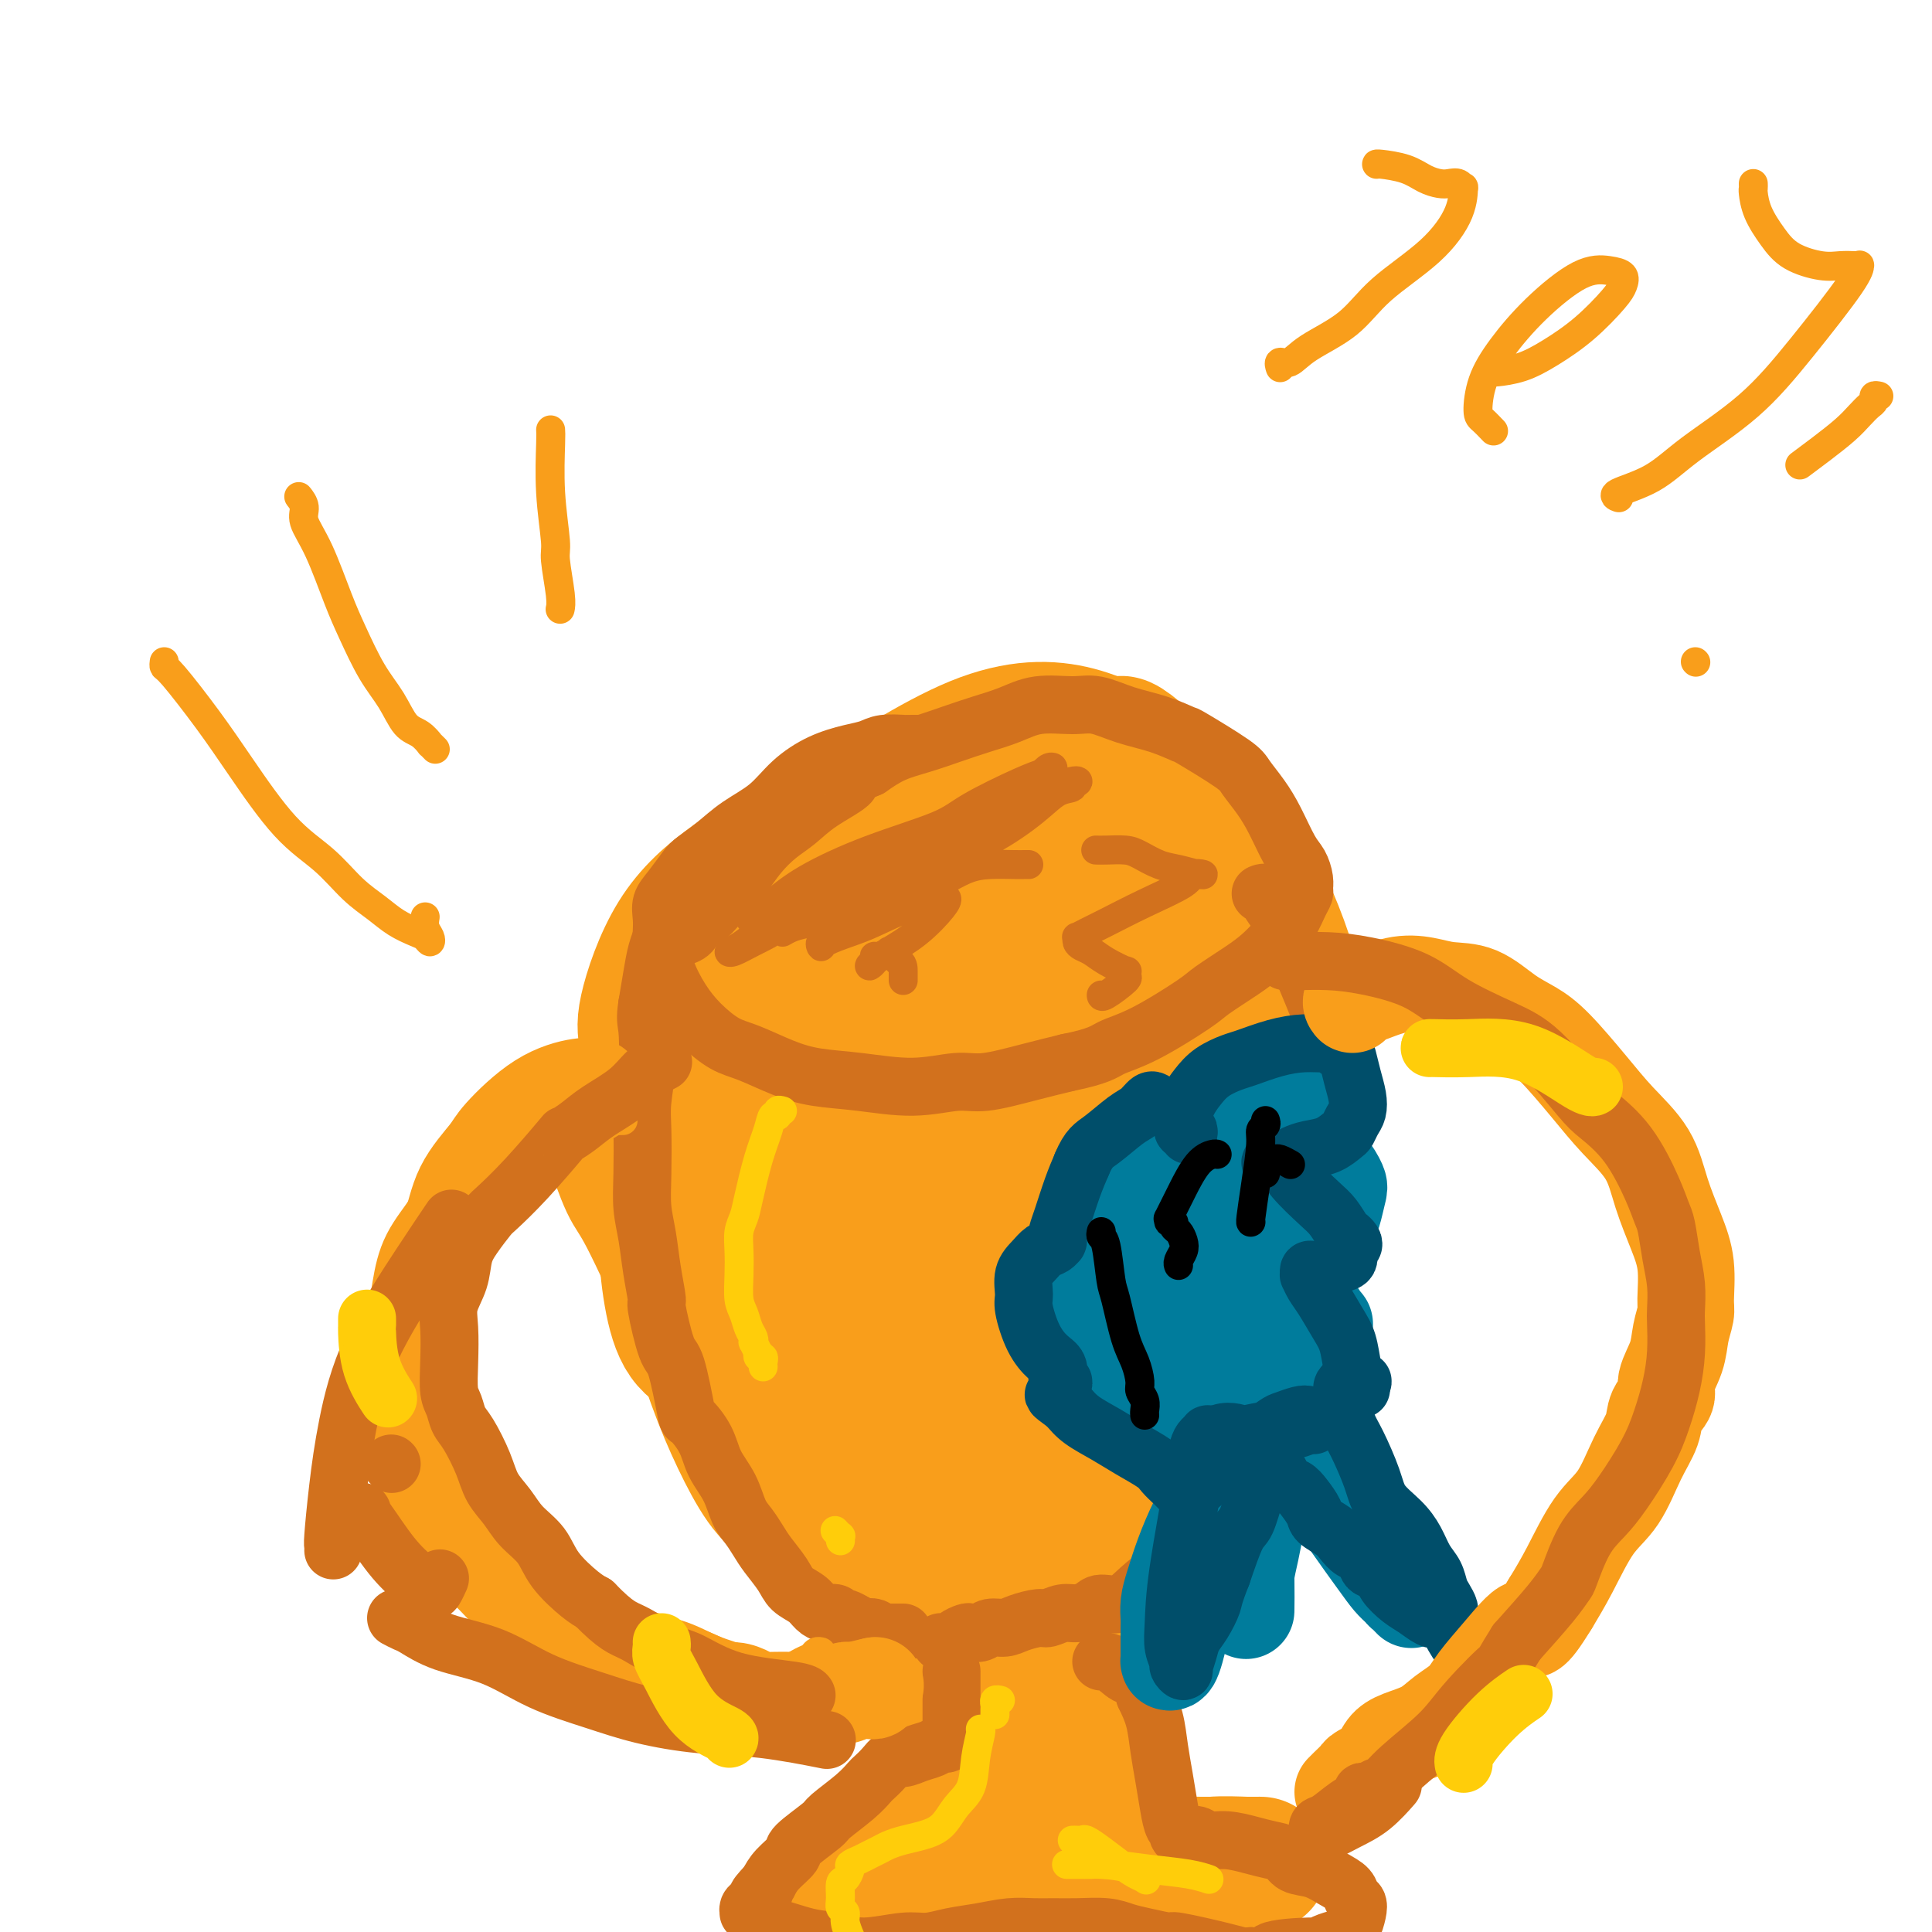 <svg viewBox='0 0 400 400' version='1.1' xmlns='http://www.w3.org/2000/svg' xmlns:xlink='http://www.w3.org/1999/xlink'><g fill='none' stroke='rgb(249,158,27)' stroke-width='6' stroke-linecap='round' stroke-linejoin='round'><path d='M138,200c-0.696,0.406 -1.391,0.811 1,-1c2.391,-1.811 7.869,-5.840 10,-8c2.131,-2.160 0.915,-2.452 6,-6c5.085,-3.548 16.472,-10.352 24,-15c7.528,-4.648 11.197,-7.141 16,-9c4.803,-1.859 10.740,-3.084 14,-4c3.260,-0.916 3.844,-1.522 6,-2c2.156,-0.478 5.886,-0.827 9,-1c3.114,-0.173 5.614,-0.172 8,0c2.386,0.172 4.659,0.513 7,1c2.341,0.487 4.750,1.119 7,2c2.250,0.881 4.343,2.010 6,3c1.657,0.990 2.879,1.843 4,3c1.121,1.157 2.140,2.620 3,4c0.860,1.380 1.562,2.676 2,4c0.438,1.324 0.613,2.676 1,4c0.387,1.324 0.985,2.621 1,5c0.015,2.379 -0.554,5.841 -1,8c-0.446,2.159 -0.771,3.016 -1,5c-0.229,1.984 -0.363,5.095 -1,8c-0.637,2.905 -1.778,5.604 -3,8c-1.222,2.396 -2.525,4.491 -4,6c-1.475,1.509 -3.122,2.433 -5,4c-1.878,1.567 -3.989,3.775 -6,6c-2.011,2.225 -3.924,4.465 -7,6c-3.076,1.535 -7.316,2.364 -9,3c-1.684,0.636 -0.812,1.078 -3,2c-2.188,0.922 -7.435,2.325 -11,3c-3.565,0.675 -5.447,0.621 -8,1c-2.553,0.379 -5.776,1.189 -9,2'/><path d='M195,242c-7.939,1.887 -7.785,1.104 -9,1c-1.215,-0.104 -3.798,0.470 -6,1c-2.202,0.530 -4.024,1.015 -6,1c-1.976,-0.015 -4.107,-0.529 -6,-1c-1.893,-0.471 -3.549,-0.899 -5,-1c-1.451,-0.101 -2.696,0.123 -4,0c-1.304,-0.123 -2.667,-0.595 -4,-1c-1.333,-0.405 -2.637,-0.743 -4,-1c-1.363,-0.257 -2.785,-0.432 -4,-1c-1.215,-0.568 -2.224,-1.528 -3,-2c-0.776,-0.472 -1.318,-0.456 -2,-1c-0.682,-0.544 -1.503,-1.649 -2,-3c-0.497,-1.351 -0.669,-2.950 -1,-4c-0.331,-1.050 -0.820,-1.552 -1,-2c-0.180,-0.448 -0.051,-0.842 0,-1c0.051,-0.158 0.026,-0.079 0,0'/></g>
<g fill='none' stroke='rgb(249,158,27)' stroke-width='28' stroke-linecap='round' stroke-linejoin='round'><path d='M220,179c0.056,0.164 0.111,0.327 -1,0c-1.111,-0.327 -3.389,-1.146 -7,0c-3.611,1.146 -8.554,4.256 -14,9c-5.446,4.744 -11.393,11.122 -14,14c-2.607,2.878 -1.873,2.255 -5,7c-3.127,4.745 -10.113,14.858 -13,19c-2.887,4.142 -1.673,2.314 -2,4c-0.327,1.686 -2.193,6.886 -3,11c-0.807,4.114 -0.553,7.143 1,10c1.553,2.857 4.406,5.543 7,8c2.594,2.457 4.929,4.686 9,5c4.071,0.314 9.876,-1.288 16,-5c6.124,-3.712 12.566,-9.535 18,-16c5.434,-6.465 9.861,-13.573 14,-20c4.139,-6.427 7.990,-12.172 11,-18c3.010,-5.828 5.181,-11.740 6,-16c0.819,-4.260 0.288,-6.870 0,-10c-0.288,-3.130 -0.333,-6.782 -2,-10c-1.667,-3.218 -4.954,-6.003 -10,-8c-5.046,-1.997 -11.849,-3.205 -19,-3c-7.151,0.205 -14.649,1.822 -22,4c-7.351,2.178 -14.555,4.916 -21,8c-6.445,3.084 -12.132,6.514 -17,10c-4.868,3.486 -8.916,7.029 -12,12c-3.084,4.971 -5.202,11.372 -6,15c-0.798,3.628 -0.275,4.483 0,8c0.275,3.517 0.300,9.695 3,15c2.700,5.305 8.073,9.736 14,13c5.927,3.264 12.408,5.361 19,5c6.592,-0.361 13.296,-3.181 20,-6'/><path d='M190,244c7.087,-3.209 14.805,-8.231 21,-13c6.195,-4.769 10.866,-9.283 15,-14c4.134,-4.717 7.732,-9.635 10,-15c2.268,-5.365 3.205,-11.177 4,-17c0.795,-5.823 1.449,-11.656 1,-16c-0.449,-4.344 -2.000,-7.198 -5,-10c-3.000,-2.802 -7.448,-5.551 -13,-7c-5.552,-1.449 -12.208,-1.597 -21,2c-8.792,3.597 -19.720,10.938 -25,14c-5.280,3.062 -4.912,1.843 -10,8c-5.088,6.157 -15.633,19.689 -20,26c-4.367,6.311 -2.557,5.402 -3,9c-0.443,3.598 -3.138,11.703 -3,18c0.138,6.297 3.109,10.785 6,15c2.891,4.215 5.701,8.157 10,11c4.299,2.843 10.086,4.586 16,5c5.914,0.414 11.957,-0.503 18,-3c6.043,-2.497 12.088,-6.574 17,-10c4.912,-3.426 8.692,-6.200 12,-10c3.308,-3.800 6.145,-8.625 8,-13c1.855,-4.375 2.728,-8.300 2,-14c-0.728,-5.700 -3.058,-13.174 -6,-20c-2.942,-6.826 -6.497,-13.002 -11,-17c-4.503,-3.998 -9.955,-5.817 -16,-6c-6.045,-0.183 -12.682,1.272 -19,4c-6.318,2.728 -12.315,6.729 -17,12c-4.685,5.271 -8.056,11.810 -11,19c-2.944,7.190 -5.459,15.030 -6,23c-0.541,7.970 0.893,16.069 3,22c2.107,5.931 4.888,9.695 7,12c2.112,2.305 3.556,3.153 5,4'/><path d='M159,263c3.584,3.478 6.543,4.172 11,4c4.457,-0.172 10.411,-1.212 16,-3c5.589,-1.788 10.811,-4.326 16,-8c5.189,-3.674 10.345,-8.483 15,-14c4.655,-5.517 8.811,-11.740 12,-18c3.189,-6.260 5.413,-12.556 7,-18c1.587,-5.444 2.538,-10.036 3,-15c0.462,-4.964 0.434,-10.301 0,-15c-0.434,-4.699 -1.276,-8.762 -2,-12c-0.724,-3.238 -1.330,-5.652 -2,-7c-0.670,-1.348 -1.403,-1.628 -2,-2c-0.597,-0.372 -1.058,-0.834 -1,-1c0.058,-0.166 0.637,-0.035 2,1c1.363,1.035 3.512,2.975 6,6c2.488,3.025 5.317,7.137 7,9c1.683,1.863 2.221,1.478 4,3c1.779,1.522 4.799,4.950 7,8c2.201,3.050 3.583,5.720 5,9c1.417,3.280 2.868,7.170 4,11c1.132,3.830 1.944,7.601 2,12c0.056,4.399 -0.645,9.428 -1,13c-0.355,3.572 -0.366,5.688 -1,9c-0.634,3.312 -1.891,7.818 -3,11c-1.109,3.182 -2.068,5.038 -3,8c-0.932,2.962 -1.835,7.028 -3,10c-1.165,2.972 -2.591,4.848 -4,7c-1.409,2.152 -2.803,4.579 -4,7c-1.197,2.421 -2.199,4.834 -3,7c-0.801,2.166 -1.400,4.083 -2,6'/><path d='M245,291c-3.353,7.795 -2.234,4.782 -2,4c0.234,-0.782 -0.415,0.666 -1,2c-0.585,1.334 -1.104,2.555 -2,4c-0.896,1.445 -2.169,3.115 -3,4c-0.831,0.885 -1.220,0.987 -2,2c-0.780,1.013 -1.952,2.938 -3,4c-1.048,1.062 -1.972,1.261 -3,2c-1.028,0.739 -2.158,2.018 -3,3c-0.842,0.982 -1.395,1.665 -2,2c-0.605,0.335 -1.263,0.321 -2,1c-0.737,0.679 -1.552,2.052 -2,3c-0.448,0.948 -0.528,1.473 -1,2c-0.472,0.527 -1.336,1.056 -2,2c-0.664,0.944 -1.126,2.302 -2,3c-0.874,0.698 -2.159,0.734 -3,1c-0.841,0.266 -1.239,0.760 -2,1c-0.761,0.240 -1.885,0.224 -3,0c-1.115,-0.224 -2.221,-0.657 -3,-1c-0.779,-0.343 -1.231,-0.595 -2,-1c-0.769,-0.405 -1.856,-0.963 -3,-2c-1.144,-1.037 -2.347,-2.555 -4,-4c-1.653,-1.445 -3.758,-2.819 -6,-5c-2.242,-2.181 -4.623,-5.169 -6,-7c-1.377,-1.831 -1.751,-2.505 -3,-4c-1.249,-1.495 -3.373,-3.812 -6,-7c-2.627,-3.188 -5.756,-7.246 -8,-11c-2.244,-3.754 -3.601,-7.205 -5,-11c-1.399,-3.795 -2.839,-7.935 -4,-12c-1.161,-4.065 -2.043,-8.056 -3,-12c-0.957,-3.944 -1.988,-7.841 -3,-11c-1.012,-3.159 -2.006,-5.579 -3,-8'/><path d='M148,235c-2.889,-9.371 -1.110,-5.800 -1,-5c0.110,0.800 -1.448,-1.172 -2,-2c-0.552,-0.828 -0.099,-0.512 0,0c0.099,0.512 -0.155,1.221 0,3c0.155,1.779 0.719,4.627 2,9c1.281,4.373 3.279,10.271 6,16c2.721,5.729 6.165,11.290 10,18c3.835,6.710 8.060,14.569 10,18c1.940,3.431 1.596,2.435 4,6c2.404,3.565 7.558,11.690 10,15c2.442,3.310 2.172,1.806 3,2c0.828,0.194 2.754,2.086 4,3c1.246,0.914 1.812,0.852 2,1c0.188,0.148 -0.004,0.508 0,-1c0.004,-1.508 0.202,-4.882 -2,-10c-2.202,-5.118 -6.804,-11.980 -11,-18c-4.196,-6.020 -7.986,-11.197 -12,-16c-4.014,-4.803 -8.252,-9.230 -12,-13c-3.748,-3.770 -7.007,-6.881 -10,-10c-2.993,-3.119 -5.719,-6.246 -8,-8c-2.281,-1.754 -4.116,-2.134 -6,-3c-1.884,-0.866 -3.816,-2.219 -5,-3c-1.184,-0.781 -1.620,-0.991 -2,-1c-0.380,-0.009 -0.705,0.181 -1,0c-0.295,-0.181 -0.560,-0.734 0,1c0.560,1.734 1.944,5.753 3,8c1.056,2.247 1.784,2.720 4,7c2.216,4.280 5.919,12.366 9,19c3.081,6.634 5.541,11.817 8,17'/><path d='M151,288c5.035,9.988 5.621,8.960 7,10c1.379,1.040 3.550,4.150 5,6c1.450,1.850 2.180,2.440 3,3c0.820,0.560 1.732,1.090 2,1c0.268,-0.090 -0.107,-0.799 0,-1c0.107,-0.201 0.696,0.108 0,-3c-0.696,-3.108 -2.675,-9.633 -5,-16c-2.325,-6.367 -4.995,-12.578 -7,-19c-2.005,-6.422 -3.347,-13.057 -5,-18c-1.653,-4.943 -3.619,-8.196 -5,-11c-1.381,-2.804 -2.177,-5.161 -3,-7c-0.823,-1.839 -1.673,-3.161 -2,-4c-0.327,-0.839 -0.130,-1.196 0,-1c0.130,0.196 0.194,0.944 0,1c-0.194,0.056 -0.648,-0.578 -1,2c-0.352,2.578 -0.604,8.370 -1,13c-0.396,4.630 -0.935,8.097 -1,12c-0.065,3.903 0.346,8.243 1,12c0.654,3.757 1.551,6.933 3,9c1.449,2.067 3.448,3.025 5,4c1.552,0.975 2.656,1.966 4,2c1.344,0.034 2.927,-0.889 4,-3c1.073,-2.111 1.637,-5.411 2,-10c0.363,-4.589 0.526,-10.469 0,-16c-0.526,-5.531 -1.740,-10.714 -3,-15c-1.260,-4.286 -2.564,-7.675 -4,-11c-1.436,-3.325 -3.002,-6.588 -4,-9c-0.998,-2.412 -1.428,-3.975 -2,-5c-0.572,-1.025 -1.286,-1.513 -2,-2'/><path d='M142,212c-2.539,-6.729 -1.387,-2.552 -1,-1c0.387,1.552 0.009,0.480 0,0c-0.009,-0.480 0.352,-0.367 0,0c-0.352,0.367 -1.415,0.988 -2,2c-0.585,1.012 -0.690,2.416 -1,5c-0.310,2.584 -0.824,6.348 -1,9c-0.176,2.652 -0.016,4.192 0,7c0.016,2.808 -0.114,6.882 0,10c0.114,3.118 0.472,5.278 1,8c0.528,2.722 1.225,6.006 2,9c0.775,2.994 1.629,5.700 3,10c1.371,4.300 3.258,10.195 5,15c1.742,4.805 3.339,8.519 5,12c1.661,3.481 3.387,6.728 5,9c1.613,2.272 3.113,3.568 5,5c1.887,1.432 4.159,2.999 6,4c1.841,1.001 3.250,1.434 5,2c1.750,0.566 3.841,1.263 6,2c2.159,0.737 4.385,1.513 7,2c2.615,0.487 5.621,0.683 7,1c1.379,0.317 1.133,0.754 3,1c1.867,0.246 5.846,0.302 9,-1c3.154,-1.302 5.483,-3.960 8,-7c2.517,-3.040 5.221,-6.460 8,-12c2.779,-5.540 5.634,-13.198 8,-20c2.366,-6.802 4.242,-12.748 6,-19c1.758,-6.252 3.399,-12.810 4,-17c0.601,-4.190 0.162,-6.013 0,-8c-0.162,-1.987 -0.046,-4.139 0,-6c0.046,-1.861 0.023,-3.430 0,-5'/><path d='M240,229c0.120,-5.949 -1.581,-2.822 -3,-2c-1.419,0.822 -2.557,-0.662 -4,-1c-1.443,-0.338 -3.191,0.469 -7,4c-3.809,3.531 -9.680,9.786 -14,16c-4.320,6.214 -7.089,12.385 -9,19c-1.911,6.615 -2.965,13.672 -3,20c-0.035,6.328 0.947,11.927 2,16c1.053,4.073 2.176,6.618 4,8c1.824,1.382 4.349,1.599 5,3c0.651,1.401 -0.571,3.985 3,-1c3.571,-4.985 11.934,-17.539 16,-24c4.066,-6.461 3.835,-6.829 5,-13c1.165,-6.171 3.724,-18.143 5,-27c1.276,-8.857 1.267,-14.598 1,-19c-0.267,-4.402 -0.791,-7.465 -1,-10c-0.209,-2.535 -0.102,-4.541 -1,-6c-0.898,-1.459 -2.800,-2.371 -5,-3c-2.200,-0.629 -4.697,-0.977 -9,1c-4.303,1.977 -10.412,6.277 -15,11c-4.588,4.723 -7.655,9.868 -10,15c-2.345,5.132 -3.969,10.249 -5,15c-1.031,4.751 -1.469,9.134 -1,13c0.469,3.866 1.846,7.215 4,10c2.154,2.785 5.087,5.007 8,6c2.913,0.993 5.807,0.755 9,0c3.193,-0.755 6.686,-2.029 10,-7c3.314,-4.971 6.449,-13.639 8,-18c1.551,-4.361 1.519,-4.416 1,-9c-0.519,-4.584 -1.524,-13.696 -3,-21c-1.476,-7.304 -3.422,-12.801 -6,-17c-2.578,-4.199 -5.789,-7.099 -9,-10'/><path d='M216,198c-3.289,-2.520 -7.012,-3.821 -12,-4c-4.988,-0.179 -11.241,0.763 -16,3c-4.759,2.237 -8.025,5.767 -11,9c-2.975,3.233 -5.659,6.168 -7,10c-1.341,3.832 -1.339,8.561 -1,12c0.339,3.439 1.014,5.589 3,8c1.986,2.411 5.285,5.084 9,7c3.715,1.916 7.848,3.075 12,3c4.152,-0.075 8.322,-1.382 12,-3c3.678,-1.618 6.864,-3.545 9,-6c2.136,-2.455 3.223,-5.438 4,-9c0.777,-3.562 1.245,-7.703 0,-12c-1.245,-4.297 -4.204,-8.750 -7,-13c-2.796,-4.250 -5.431,-8.298 -10,-12c-4.569,-3.702 -11.073,-7.060 -14,-9c-2.927,-1.940 -2.277,-2.464 -5,-3c-2.723,-0.536 -8.819,-1.085 -13,-1c-4.181,0.085 -6.446,0.805 -9,4c-2.554,3.195 -5.396,8.864 -7,15c-1.604,6.136 -1.969,12.740 -1,19c0.969,6.260 3.270,12.177 7,18c3.730,5.823 8.887,11.552 14,15c5.113,3.448 10.182,4.616 15,5c4.818,0.384 9.386,-0.017 14,-2c4.614,-1.983 9.275,-5.550 14,-10c4.725,-4.450 9.512,-9.785 13,-15c3.488,-5.215 5.675,-10.312 7,-15c1.325,-4.688 1.788,-8.968 2,-12c0.212,-3.032 0.172,-4.816 0,-6c-0.172,-1.184 -0.478,-1.767 -1,-2c-0.522,-0.233 -1.261,-0.117 -2,0'/><path d='M235,192c-1.344,-0.214 -3.204,0.251 -5,2c-1.796,1.749 -3.528,4.783 -5,8c-1.472,3.217 -2.685,6.616 -3,9c-0.315,2.384 0.268,3.751 1,7c0.732,3.249 1.612,8.379 3,12c1.388,3.621 3.283,5.733 5,7c1.717,1.267 3.256,1.689 5,2c1.744,0.311 3.694,0.512 6,-1c2.306,-1.512 4.967,-4.735 7,-8c2.033,-3.265 3.438,-6.571 4,-10c0.562,-3.429 0.281,-6.981 0,-9c-0.281,-2.019 -0.561,-2.506 -1,-3c-0.439,-0.494 -1.036,-0.996 -2,-1c-0.964,-0.004 -2.293,0.490 -4,3c-1.707,2.510 -3.791,7.038 -5,11c-1.209,3.962 -1.544,7.360 -2,12c-0.456,4.640 -1.034,10.523 -1,15c0.034,4.477 0.680,7.547 1,11c0.320,3.453 0.313,7.289 0,12c-0.313,4.711 -0.933,10.296 -1,13c-0.067,2.704 0.418,2.525 0,6c-0.418,3.475 -1.740,10.603 -2,14c-0.260,3.397 0.540,3.064 0,5c-0.540,1.936 -2.421,6.140 -4,10c-1.579,3.860 -2.855,7.377 -4,10c-1.145,2.623 -2.160,4.353 -3,6c-0.840,1.647 -1.504,3.212 -2,6c-0.496,2.788 -0.824,6.799 -1,10c-0.176,3.201 -0.201,5.593 0,9c0.201,3.407 0.629,7.831 1,11c0.371,3.169 0.686,5.085 1,7'/><path d='M224,378c0.322,6.942 0.627,5.797 1,6c0.373,0.203 0.815,1.753 1,3c0.185,1.247 0.114,2.189 0,3c-0.114,0.811 -0.272,1.489 0,2c0.272,0.511 0.974,0.856 1,1c0.026,0.144 -0.623,0.088 -1,0c-0.377,-0.088 -0.482,-0.210 -1,-1c-0.518,-0.790 -1.448,-2.250 -3,-5c-1.552,-2.750 -3.725,-6.791 -6,-11c-2.275,-4.209 -4.652,-8.587 -7,-14c-2.348,-5.413 -4.668,-11.863 -6,-18c-1.332,-6.137 -1.677,-11.963 -2,-16c-0.323,-4.037 -0.623,-6.286 -1,-8c-0.377,-1.714 -0.832,-2.893 -1,-4c-0.168,-1.107 -0.048,-2.142 0,-2c0.048,0.142 0.024,1.461 0,2c-0.024,0.539 -0.048,0.299 0,2c0.048,1.701 0.167,5.343 0,8c-0.167,2.657 -0.619,4.331 -1,7c-0.381,2.669 -0.690,6.335 -1,10'/><path d='M197,343c-0.338,5.931 -0.183,7.258 0,9c0.183,1.742 0.394,3.897 0,6c-0.394,2.103 -1.393,4.153 -2,6c-0.607,1.847 -0.823,3.491 -1,5c-0.177,1.509 -0.317,2.883 -1,4c-0.683,1.117 -1.911,1.976 -3,3c-1.089,1.024 -2.038,2.214 -3,3c-0.962,0.786 -1.935,1.169 -3,2c-1.065,0.831 -2.221,2.110 -3,3c-0.779,0.890 -1.182,1.391 -2,2c-0.818,0.609 -2.050,1.325 -3,2c-0.950,0.675 -1.619,1.308 -2,2c-0.381,0.692 -0.474,1.442 -1,2c-0.526,0.558 -1.485,0.924 -2,1c-0.515,0.076 -0.587,-0.137 -1,0c-0.413,0.137 -1.168,0.625 -2,1c-0.832,0.375 -1.740,0.636 -2,1c-0.260,0.364 0.129,0.829 0,1c-0.129,0.171 -0.776,0.046 -1,0c-0.224,-0.046 -0.024,-0.013 0,0c0.024,0.013 -0.129,0.005 0,0c0.129,-0.005 0.538,-0.007 1,0c0.462,0.007 0.975,0.024 2,0c1.025,-0.024 2.562,-0.089 5,0c2.438,0.089 5.777,0.333 9,0c3.223,-0.333 6.329,-1.244 10,-2c3.671,-0.756 7.906,-1.359 12,-2c4.094,-0.641 8.047,-1.321 12,-2'/><path d='M216,390c10.077,-1.111 10.271,-0.890 11,-1c0.729,-0.110 1.993,-0.551 4,-1c2.007,-0.449 4.756,-0.905 7,-1c2.244,-0.095 3.981,0.171 5,0c1.019,-0.171 1.320,-0.778 2,-1c0.680,-0.222 1.740,-0.060 2,0c0.260,0.060 -0.281,0.016 0,0c0.281,-0.016 1.385,-0.004 2,0c0.615,0.004 0.741,0.001 1,0c0.259,-0.001 0.650,-0.000 1,0c0.350,0.000 0.657,0.000 1,0c0.343,-0.000 0.722,-0.000 1,0c0.278,0.000 0.457,0.000 1,0c0.543,-0.000 1.451,-0.000 2,0c0.549,0.000 0.740,0.000 1,0c0.260,-0.000 0.590,-0.000 1,0c0.410,0.000 0.899,0.000 1,0c0.101,-0.000 -0.187,-0.000 0,0c0.187,0.000 0.847,0.000 1,0c0.153,-0.000 -0.202,-0.001 0,0c0.202,0.001 0.962,0.004 1,0c0.038,-0.004 -0.644,-0.015 -1,0c-0.356,0.015 -0.384,0.056 -2,0c-1.616,-0.056 -4.820,-0.207 -7,0c-2.180,0.207 -3.337,0.774 -5,1c-1.663,0.226 -3.831,0.113 -6,0'/><path d='M240,387c-4.168,0.442 -5.087,1.047 -7,1c-1.913,-0.047 -4.821,-0.745 -7,-1c-2.179,-0.255 -3.629,-0.068 -6,0c-2.371,0.068 -5.662,0.018 -8,0c-2.338,-0.018 -3.723,-0.005 -5,0c-1.277,0.005 -2.446,0.002 -3,0c-0.554,-0.002 -0.492,-0.003 -1,0c-0.508,0.003 -1.586,0.012 -2,0c-0.414,-0.012 -0.163,-0.043 0,0c0.163,0.043 0.239,0.162 0,0c-0.239,-0.162 -0.792,-0.603 -1,-1c-0.208,-0.397 -0.071,-0.749 0,-1c0.071,-0.251 0.076,-0.402 0,-1c-0.076,-0.598 -0.232,-1.645 0,-4c0.232,-2.355 0.850,-6.019 1,-9c0.150,-2.981 -0.170,-5.280 0,-8c0.170,-2.720 0.831,-5.860 1,-9c0.169,-3.140 -0.153,-6.280 0,-9c0.153,-2.720 0.783,-5.021 1,-8c0.217,-2.979 0.022,-6.636 0,-10c-0.022,-3.364 0.130,-6.436 0,-10c-0.130,-3.564 -0.541,-7.620 -1,-10c-0.459,-2.380 -0.964,-3.083 -1,-5c-0.036,-1.917 0.397,-5.047 0,-11c-0.397,-5.953 -1.626,-14.728 -2,-19c-0.374,-4.272 0.106,-4.042 0,-7c-0.106,-2.958 -0.798,-9.104 -1,-14c-0.202,-4.896 0.085,-8.542 0,-12c-0.085,-3.458 -0.543,-6.729 -1,-10'/><path d='M197,229c-1.058,-15.018 -0.703,-8.561 -1,-7c-0.297,1.561 -1.245,-1.772 -2,-4c-0.755,-2.228 -1.316,-3.350 -2,-4c-0.684,-0.650 -1.490,-0.827 -2,-1c-0.510,-0.173 -0.722,-0.342 -1,0c-0.278,0.342 -0.620,1.194 -1,2c-0.380,0.806 -0.796,1.566 -1,4c-0.204,2.434 -0.194,6.540 0,12c0.194,5.460 0.574,12.272 1,18c0.426,5.728 0.898,10.372 1,14c0.102,3.628 -0.167,6.239 0,8c0.167,1.761 0.770,2.670 1,3c0.230,0.330 0.087,0.081 0,0c-0.087,-0.081 -0.117,0.007 0,0c0.117,-0.007 0.381,-0.110 1,-2c0.619,-1.890 1.593,-5.567 3,-14c1.407,-8.433 3.247,-21.621 4,-30c0.753,-8.379 0.419,-11.949 0,-15c-0.419,-3.051 -0.922,-5.583 -1,-7c-0.078,-1.417 0.271,-1.718 0,-2c-0.271,-0.282 -1.161,-0.544 -2,0c-0.839,0.544 -1.626,1.894 -3,5c-1.374,3.106 -3.335,7.967 -5,14c-1.665,6.033 -3.035,13.239 -4,20c-0.965,6.761 -1.527,13.077 -2,19c-0.473,5.923 -0.859,11.454 -1,16c-0.141,4.546 -0.038,8.109 0,11c0.038,2.891 0.011,5.112 0,6c-0.011,0.888 -0.005,0.444 0,0'/></g>
<g fill='none' stroke='rgb(210,113,29)' stroke-width='12' stroke-linecap='round' stroke-linejoin='round'><path d='M190,154c-0.312,0.002 -0.624,0.004 -1,0c-0.376,-0.004 -0.815,-0.013 -1,0c-0.185,0.013 -0.116,0.046 -1,0c-0.884,-0.046 -2.721,-0.173 -4,0c-1.279,0.173 -1.999,0.647 -3,1c-1.001,0.353 -2.283,0.586 -4,1c-1.717,0.414 -3.869,1.009 -6,2c-2.131,0.991 -4.241,2.377 -6,4c-1.759,1.623 -3.166,3.483 -5,5c-1.834,1.517 -4.094,2.692 -6,4c-1.906,1.308 -3.457,2.748 -5,4c-1.543,1.252 -3.079,2.316 -4,3c-0.921,0.684 -1.227,0.987 -2,2c-0.773,1.013 -2.011,2.734 -3,4c-0.989,1.266 -1.728,2.076 -2,3c-0.272,0.924 -0.079,1.961 0,3c0.079,1.039 0.042,2.080 0,3c-0.042,0.920 -0.091,1.721 0,3c0.091,1.279 0.321,3.038 1,5c0.679,1.962 1.807,4.129 3,6c1.193,1.871 2.451,3.447 4,5c1.549,1.553 3.389,3.084 5,4c1.611,0.916 2.994,1.217 5,2c2.006,0.783 4.637,2.048 7,3c2.363,0.952 4.459,1.591 7,2c2.541,0.409 5.528,0.587 9,1c3.472,0.413 7.430,1.061 11,1c3.570,-0.061 6.751,-0.831 9,-1c2.249,-0.169 3.567,0.262 6,0c2.433,-0.262 5.981,-1.218 9,-2c3.019,-0.782 5.510,-1.391 8,-2'/><path d='M221,220c6.715,-1.359 7.503,-2.258 9,-3c1.497,-0.742 3.702,-1.329 7,-3c3.298,-1.671 7.687,-4.428 10,-6c2.313,-1.572 2.549,-1.960 4,-3c1.451,-1.040 4.119,-2.733 6,-4c1.881,-1.267 2.977,-2.108 4,-3c1.023,-0.892 1.973,-1.835 3,-3c1.027,-1.165 2.132,-2.552 3,-4c0.868,-1.448 1.498,-2.958 2,-4c0.502,-1.042 0.876,-1.616 1,-2c0.124,-0.384 -0.000,-0.577 0,-1c0.000,-0.423 0.125,-1.078 0,-2c-0.125,-0.922 -0.499,-2.113 -1,-3c-0.501,-0.887 -1.129,-1.470 -2,-3c-0.871,-1.530 -1.986,-4.008 -3,-6c-1.014,-1.992 -1.929,-3.499 -3,-5c-1.071,-1.501 -2.300,-2.997 -3,-4c-0.700,-1.003 -0.870,-1.514 -3,-3c-2.130,-1.486 -6.218,-3.947 -8,-5c-1.782,-1.053 -1.257,-0.698 -2,-1c-0.743,-0.302 -2.753,-1.259 -5,-2c-2.247,-0.741 -4.732,-1.264 -7,-2c-2.268,-0.736 -4.321,-1.683 -6,-2c-1.679,-0.317 -2.986,-0.002 -5,0c-2.014,0.002 -4.736,-0.309 -7,0c-2.264,0.309 -4.072,1.237 -6,2c-1.928,0.763 -3.978,1.362 -6,2c-2.022,0.638 -4.016,1.315 -6,2c-1.984,0.685 -3.957,1.377 -6,2c-2.043,0.623 -4.155,1.178 -6,2c-1.845,0.822 -3.422,1.911 -5,3'/><path d='M180,159c-6.024,2.503 -3.584,2.262 -4,3c-0.416,0.738 -3.687,2.457 -6,4c-2.313,1.543 -3.669,2.911 -5,4c-1.331,1.089 -2.639,1.897 -4,3c-1.361,1.103 -2.777,2.499 -4,4c-1.223,1.501 -2.254,3.108 -3,4c-0.746,0.892 -1.207,1.069 -2,2c-0.793,0.931 -1.919,2.617 -3,4c-1.081,1.383 -2.118,2.461 -3,3c-0.882,0.539 -1.608,0.537 -2,1c-0.392,0.463 -0.449,1.392 -1,2c-0.551,0.608 -1.597,0.895 -2,1c-0.403,0.105 -0.163,0.028 0,0c0.163,-0.028 0.250,-0.008 0,0c-0.250,0.008 -0.836,0.002 -1,0c-0.164,-0.002 0.096,0.000 0,0c-0.096,-0.000 -0.547,-0.002 -1,0c-0.453,0.002 -0.909,0.008 -1,0c-0.091,-0.008 0.183,-0.030 0,0c-0.183,0.030 -0.822,0.113 -1,0c-0.178,-0.113 0.107,-0.422 0,0c-0.107,0.422 -0.606,1.575 -1,3c-0.394,1.425 -0.684,3.121 -1,5c-0.316,1.879 -0.658,3.939 -1,6'/><path d='M134,208c-0.480,2.986 -0.181,3.451 0,5c0.181,1.549 0.244,4.180 0,7c-0.244,2.820 -0.794,5.827 -1,8c-0.206,2.173 -0.067,3.513 0,6c0.067,2.487 0.061,6.121 0,9c-0.061,2.879 -0.176,5.002 0,7c0.176,1.998 0.642,3.870 1,6c0.358,2.130 0.609,4.517 1,7c0.391,2.483 0.921,5.062 1,6c0.079,0.938 -0.293,0.234 0,2c0.293,1.766 1.251,6.001 2,8c0.749,1.999 1.288,1.762 2,4c0.712,2.238 1.598,6.950 2,9c0.402,2.050 0.320,1.438 1,2c0.680,0.562 2.121,2.299 3,4c0.879,1.701 1.194,3.365 2,5c0.806,1.635 2.102,3.241 3,5c0.898,1.759 1.399,3.671 2,5c0.601,1.329 1.301,2.075 2,3c0.699,0.925 1.398,2.029 2,3c0.602,0.971 1.106,1.808 2,3c0.894,1.192 2.179,2.740 3,4c0.821,1.260 1.179,2.231 2,3c0.821,0.769 2.104,1.334 3,2c0.896,0.666 1.405,1.431 2,2c0.595,0.569 1.277,0.941 2,1c0.723,0.059 1.486,-0.194 2,0c0.514,0.194 0.777,0.836 1,1c0.223,0.164 0.406,-0.148 1,0c0.594,0.148 1.598,0.757 2,1c0.402,0.243 0.201,0.122 0,0'/><path d='M177,336c2.355,1.326 1.743,1.140 2,1c0.257,-0.140 1.382,-0.234 2,0c0.618,0.234 0.730,0.795 1,1c0.270,0.205 0.700,0.055 1,0c0.300,-0.055 0.472,-0.015 1,0c0.528,0.015 1.411,0.004 2,0c0.589,-0.004 0.882,-0.001 1,0c0.118,0.001 0.059,0.001 0,0'/><path d='M261,185c0.365,-0.154 0.730,-0.309 1,0c0.270,0.309 0.445,1.080 1,2c0.555,0.920 1.489,1.988 2,3c0.511,1.012 0.599,1.967 1,3c0.401,1.033 1.115,2.143 2,4c0.885,1.857 1.940,4.459 3,7c1.060,2.541 2.125,5.020 3,8c0.875,2.980 1.561,6.459 2,10c0.439,3.541 0.631,7.142 1,9c0.369,1.858 0.915,1.973 1,4c0.085,2.027 -0.291,5.966 -1,10c-0.709,4.034 -1.751,8.162 -2,10c-0.249,1.838 0.297,1.387 0,3c-0.297,1.613 -1.435,5.290 -2,8c-0.565,2.710 -0.556,4.451 -1,6c-0.444,1.549 -1.339,2.905 -2,5c-0.661,2.095 -1.087,4.930 -2,7c-0.913,2.070 -2.313,3.375 -3,5c-0.687,1.625 -0.662,3.569 -1,5c-0.338,1.431 -1.038,2.350 -2,4c-0.962,1.650 -2.186,4.032 -3,6c-0.814,1.968 -1.219,3.524 -2,5c-0.781,1.476 -1.939,2.873 -3,4c-1.061,1.127 -2.027,1.982 -3,3c-0.973,1.018 -1.954,2.197 -3,3c-1.046,0.803 -2.156,1.229 -3,2c-0.844,0.771 -1.422,1.885 -2,3'/><path d='M243,324c-2.652,2.641 -2.281,1.744 -3,2c-0.719,0.256 -2.527,1.666 -4,3c-1.473,1.334 -2.610,2.591 -4,3c-1.390,0.409 -3.034,-0.030 -4,0c-0.966,0.030 -1.254,0.529 -2,1c-0.746,0.471 -1.950,0.913 -3,1c-1.050,0.087 -1.947,-0.183 -3,0c-1.053,0.183 -2.264,0.819 -3,1c-0.736,0.181 -0.998,-0.091 -2,0c-1.002,0.091 -2.745,0.546 -4,1c-1.255,0.454 -2.023,0.905 -3,1c-0.977,0.095 -2.164,-0.168 -3,0c-0.836,0.168 -1.322,0.767 -2,1c-0.678,0.233 -1.548,0.101 -2,0c-0.452,-0.101 -0.486,-0.171 -1,0c-0.514,0.171 -1.509,0.582 -2,1c-0.491,0.418 -0.478,0.843 -1,1c-0.522,0.157 -1.578,0.045 -2,0c-0.422,-0.045 -0.211,-0.022 0,0'/><path d='M197,346c-0.000,0.357 -0.000,0.714 0,1c0.000,0.286 0.000,0.500 0,1c-0.000,0.500 -0.000,1.284 0,2c0.000,0.716 0.000,1.362 0,2c-0.000,0.638 -0.000,1.267 0,2c0.000,0.733 0.001,1.569 0,2c-0.001,0.431 -0.004,0.458 0,1c0.004,0.542 0.016,1.599 0,2c-0.016,0.401 -0.059,0.145 0,0c0.059,-0.145 0.221,-0.179 0,0c-0.221,0.179 -0.824,0.573 -1,1c-0.176,0.427 0.077,0.889 0,1c-0.077,0.111 -0.482,-0.130 -1,0c-0.518,0.130 -1.150,0.629 -2,1c-0.850,0.371 -1.919,0.614 -3,1c-1.081,0.386 -2.172,0.914 -3,1c-0.828,0.086 -1.391,-0.271 -2,0c-0.609,0.271 -1.263,1.169 -2,2c-0.737,0.831 -1.555,1.596 -2,2c-0.445,0.404 -0.516,0.448 -1,1c-0.484,0.552 -1.381,1.613 -3,3c-1.619,1.387 -3.960,3.098 -5,4c-1.040,0.902 -0.779,0.993 -2,2c-1.221,1.007 -3.925,2.930 -5,4c-1.075,1.070 -0.520,1.288 -1,2c-0.480,0.712 -1.994,1.918 -3,3c-1.006,1.082 -1.503,2.041 -2,3'/><path d='M159,390c-3.890,4.118 -1.617,2.414 -1,2c0.617,-0.414 -0.424,0.463 -1,1c-0.576,0.537 -0.688,0.734 -1,1c-0.312,0.266 -0.823,0.601 -1,1c-0.177,0.399 -0.021,0.861 0,1c0.021,0.139 -0.092,-0.047 0,0c0.092,0.047 0.389,0.327 1,1c0.611,0.673 1.534,1.740 2,2c0.466,0.260 0.473,-0.288 2,0c1.527,0.288 4.574,1.413 7,2c2.426,0.587 4.229,0.638 6,1c1.771,0.362 3.508,1.037 6,1c2.492,-0.037 5.740,-0.784 8,-1c2.260,-0.216 3.532,0.100 5,0c1.468,-0.100 3.133,-0.615 5,-1c1.867,-0.385 3.936,-0.639 6,-1c2.064,-0.361 4.124,-0.830 6,-1c1.876,-0.170 3.569,-0.043 5,0c1.431,0.043 2.600,-0.000 4,0c1.400,0.000 3.031,0.043 5,0c1.969,-0.043 4.274,-0.171 6,0c1.726,0.171 2.871,0.641 4,1c1.129,0.359 2.242,0.608 4,1c1.758,0.392 4.162,0.928 5,1c0.838,0.072 0.111,-0.321 2,0c1.889,0.321 6.393,1.356 9,2c2.607,0.644 3.316,0.898 4,1c0.684,0.102 1.342,0.051 2,0'/><path d='M259,405c5.089,0.766 2.810,-0.319 4,-1c1.190,-0.681 5.849,-0.956 8,-1c2.151,-0.044 1.795,0.145 2,0c0.205,-0.145 0.973,-0.623 2,-1c1.027,-0.377 2.315,-0.654 3,-1c0.685,-0.346 0.769,-0.760 1,-1c0.231,-0.240 0.610,-0.305 1,-1c0.390,-0.695 0.790,-2.020 1,-3c0.210,-0.980 0.231,-1.614 0,-2c-0.231,-0.386 -0.713,-0.522 -1,-1c-0.287,-0.478 -0.380,-1.298 -1,-2c-0.620,-0.702 -1.768,-1.287 -3,-2c-1.232,-0.713 -2.548,-1.553 -4,-2c-1.452,-0.447 -3.042,-0.502 -4,-1c-0.958,-0.498 -1.286,-1.439 -2,-2c-0.714,-0.561 -1.815,-0.743 -3,-1c-1.185,-0.257 -2.452,-0.591 -4,-1c-1.548,-0.409 -3.375,-0.893 -5,-1c-1.625,-0.107 -3.047,0.164 -4,0c-0.953,-0.164 -1.435,-0.763 -2,-1c-0.565,-0.237 -1.212,-0.112 -2,0c-0.788,0.112 -1.717,0.212 -2,0c-0.283,-0.212 0.079,-0.736 0,-1c-0.079,-0.264 -0.598,-0.268 -1,-1c-0.402,-0.732 -0.688,-2.193 -1,-4c-0.312,-1.807 -0.651,-3.958 -1,-6c-0.349,-2.042 -0.709,-3.973 -1,-6c-0.291,-2.027 -0.512,-4.151 -1,-6c-0.488,-1.849 -1.244,-3.425 -2,-5'/><path d='M237,351c-1.454,-4.978 -2.088,-3.922 -3,-4c-0.912,-0.078 -2.100,-1.289 -3,-2c-0.900,-0.711 -1.512,-0.922 -2,-1c-0.488,-0.078 -0.854,-0.022 -1,0c-0.146,0.022 -0.073,0.011 0,0'/></g>
<g fill='none' stroke='rgb(0,124,156)' stroke-width='20' stroke-linecap='round' stroke-linejoin='round'><path d='M260,249c0.190,-0.011 0.379,-0.021 0,0c-0.379,0.021 -1.327,0.074 -2,0c-0.673,-0.074 -1.073,-0.274 -2,0c-0.927,0.274 -2.382,1.022 -4,2c-1.618,0.978 -3.401,2.187 -5,3c-1.599,0.813 -3.015,1.229 -4,2c-0.985,0.771 -1.540,1.897 -2,3c-0.460,1.103 -0.825,2.185 -1,3c-0.175,0.815 -0.160,1.365 0,2c0.160,0.635 0.464,1.355 1,2c0.536,0.645 1.303,1.214 2,1c0.697,-0.214 1.323,-1.213 2,-2c0.677,-0.787 1.405,-1.364 2,-2c0.595,-0.636 1.058,-1.333 1,-2c-0.058,-0.667 -0.637,-1.304 -1,-2c-0.363,-0.696 -0.511,-1.452 -1,-2c-0.489,-0.548 -1.321,-0.890 -2,-1c-0.679,-0.110 -1.207,0.011 -2,0c-0.793,-0.011 -1.852,-0.154 -3,0c-1.148,0.154 -2.383,0.605 -3,1c-0.617,0.395 -0.614,0.735 -1,2c-0.386,1.265 -1.161,3.454 -2,6c-0.839,2.546 -1.741,5.447 -2,8c-0.259,2.553 0.125,4.758 1,7c0.875,2.242 2.240,4.521 3,6c0.760,1.479 0.915,2.159 2,2c1.085,-0.159 3.100,-1.158 5,-3c1.900,-1.842 3.686,-4.526 5,-7c1.314,-2.474 2.157,-4.737 3,-7'/><path d='M250,271c2.006,-3.967 0.520,-5.383 0,-7c-0.520,-1.617 -0.076,-3.435 0,-5c0.076,-1.565 -0.216,-2.878 -1,-5c-0.784,-2.122 -2.059,-5.055 -3,-7c-0.941,-1.945 -1.547,-2.904 -2,-4c-0.453,-1.096 -0.752,-2.330 -1,-3c-0.248,-0.670 -0.447,-0.777 -1,-1c-0.553,-0.223 -1.462,-0.562 -2,-1c-0.538,-0.438 -0.704,-0.974 -1,0c-0.296,0.974 -0.720,3.458 -1,5c-0.280,1.542 -0.415,2.143 0,4c0.415,1.857 1.381,4.969 2,7c0.619,2.031 0.893,2.980 2,4c1.107,1.020 3.049,2.110 5,2c1.951,-0.110 3.911,-1.421 6,-4c2.089,-2.579 4.308,-6.425 6,-9c1.692,-2.575 2.858,-3.880 4,-6c1.142,-2.120 2.262,-5.056 3,-7c0.738,-1.944 1.096,-2.896 1,-4c-0.096,-1.104 -0.645,-2.361 -1,-3c-0.355,-0.639 -0.515,-0.660 -1,-1c-0.485,-0.340 -1.294,-0.998 -2,-1c-0.706,-0.002 -1.309,0.651 -2,1c-0.691,0.349 -1.471,0.392 -2,1c-0.529,0.608 -0.808,1.781 -1,3c-0.192,1.219 -0.297,2.485 0,4c0.297,1.515 0.997,3.279 2,6c1.003,2.721 2.310,6.399 3,8c0.690,1.601 0.763,1.123 2,2c1.237,0.877 3.639,3.108 5,4c1.361,0.892 1.680,0.446 2,0'/><path d='M272,254c2.026,0.764 2.590,-0.328 3,-1c0.410,-0.672 0.666,-0.926 1,-2c0.334,-1.074 0.746,-2.968 1,-4c0.254,-1.032 0.349,-1.202 0,-2c-0.349,-0.798 -1.144,-2.224 -2,-3c-0.856,-0.776 -1.775,-0.904 -3,-1c-1.225,-0.096 -2.757,-0.162 -4,0c-1.243,0.162 -2.196,0.552 -3,2c-0.804,1.448 -1.460,3.953 -2,6c-0.540,2.047 -0.966,3.634 -1,6c-0.034,2.366 0.324,5.509 1,8c0.676,2.491 1.671,4.329 3,6c1.329,1.671 2.993,3.173 4,4c1.007,0.827 1.356,0.979 2,1c0.644,0.021 1.584,-0.087 2,0c0.416,0.087 0.308,0.370 0,0c-0.308,-0.370 -0.814,-1.395 -2,-3c-1.186,-1.605 -3.050,-3.792 -4,-5c-0.950,-1.208 -0.985,-1.437 -3,-2c-2.015,-0.563 -6.011,-1.461 -9,-2c-2.989,-0.539 -4.972,-0.718 -7,-1c-2.028,-0.282 -4.101,-0.667 -5,-1c-0.899,-0.333 -0.625,-0.614 -1,-1c-0.375,-0.386 -1.398,-0.878 -2,-1c-0.602,-0.122 -0.782,0.125 -1,0c-0.218,-0.125 -0.474,-0.624 -1,-1c-0.526,-0.376 -1.323,-0.631 -2,-1c-0.677,-0.369 -1.233,-0.851 -2,-1c-0.767,-0.149 -1.745,0.037 -3,0c-1.255,-0.037 -2.787,-0.296 -4,0c-1.213,0.296 -2.106,1.148 -3,2'/><path d='M225,257c-1.655,0.767 -2.292,1.684 -3,3c-0.708,1.316 -1.485,3.032 -2,5c-0.515,1.968 -0.767,4.188 -1,5c-0.233,0.812 -0.446,0.214 0,1c0.446,0.786 1.553,2.954 2,4c0.447,1.046 0.235,0.971 1,1c0.765,0.029 2.507,0.162 4,0c1.493,-0.162 2.738,-0.620 4,-1c1.262,-0.380 2.540,-0.680 3,-1c0.460,-0.320 0.103,-0.658 0,-1c-0.103,-0.342 0.048,-0.688 0,-1c-0.048,-0.312 -0.294,-0.588 -1,-1c-0.706,-0.412 -1.873,-0.958 -3,-1c-1.127,-0.042 -2.214,0.421 -3,1c-0.786,0.579 -1.270,1.276 -2,2c-0.730,0.724 -1.707,1.476 -2,3c-0.293,1.524 0.096,3.819 1,6c0.904,2.181 2.321,4.246 4,6c1.679,1.754 3.620,3.197 5,4c1.380,0.803 2.198,0.968 3,1c0.802,0.032 1.588,-0.067 2,0c0.412,0.067 0.450,0.301 1,0c0.550,-0.301 1.611,-1.135 2,-2c0.389,-0.865 0.104,-1.759 0,-2c-0.104,-0.241 -0.028,0.173 0,0c0.028,-0.173 0.008,-0.931 0,-1c-0.008,-0.069 -0.002,0.552 0,1c0.002,0.448 0.001,0.724 0,1'/><path d='M240,290c1.319,-0.128 0.615,0.553 1,1c0.385,0.447 1.857,0.660 3,1c1.143,0.340 1.956,0.806 3,1c1.044,0.194 2.317,0.114 3,0c0.683,-0.114 0.775,-0.262 1,-1c0.225,-0.738 0.583,-2.065 1,-3c0.417,-0.935 0.892,-1.476 1,-2c0.108,-0.524 -0.151,-1.030 0,-1c0.151,0.030 0.711,0.595 1,1c0.289,0.405 0.305,0.649 1,1c0.695,0.351 2.067,0.810 3,1c0.933,0.190 1.427,0.113 2,0c0.573,-0.113 1.225,-0.260 2,-1c0.775,-0.740 1.672,-2.071 2,-3c0.328,-0.929 0.087,-1.454 0,-2c-0.087,-0.546 -0.020,-1.113 0,-1c0.020,0.113 -0.009,0.906 0,1c0.009,0.094 0.054,-0.511 0,0c-0.054,0.511 -0.207,2.138 0,3c0.207,0.862 0.773,0.961 1,1c0.227,0.039 0.113,0.020 0,0'/><path d='M265,287c-0.085,0.933 -0.796,0.766 -1,1c-0.204,0.234 0.100,0.869 0,2c-0.100,1.131 -0.604,2.759 -1,5c-0.396,2.241 -0.684,5.096 -1,8c-0.316,2.904 -0.659,5.857 -1,8c-0.341,2.143 -0.680,3.476 -1,5c-0.320,1.524 -0.622,3.238 -1,5c-0.378,1.762 -0.833,3.571 -1,5c-0.167,1.429 -0.045,2.478 0,3c0.045,0.522 0.012,0.516 0,1c-0.012,0.484 -0.004,1.458 0,2c0.004,0.542 0.004,0.653 0,1c-0.004,0.347 -0.012,0.930 0,0c0.012,-0.930 0.046,-3.374 0,-6c-0.046,-2.626 -0.170,-5.435 0,-9c0.170,-3.565 0.633,-7.888 1,-11c0.367,-3.112 0.637,-5.013 1,-7c0.363,-1.987 0.819,-4.058 1,-5c0.181,-0.942 0.087,-0.754 0,-1c-0.087,-0.246 -0.168,-0.928 0,-1c0.168,-0.072 0.584,0.464 1,1'/><path d='M262,294c0.803,-5.701 0.811,-0.955 1,1c0.189,1.955 0.561,1.117 2,2c1.439,0.883 3.947,3.486 6,6c2.053,2.514 3.652,4.938 5,7c1.348,2.062 2.445,3.761 4,6c1.555,2.239 3.566,5.018 5,7c1.434,1.982 2.290,3.169 3,4c0.710,0.831 1.274,1.307 2,2c0.726,0.693 1.614,1.602 2,2c0.386,0.398 0.269,0.285 0,0c-0.269,-0.285 -0.691,-0.741 -1,-1c-0.309,-0.259 -0.505,-0.322 -1,-1c-0.495,-0.678 -1.289,-1.972 -2,-3c-0.711,-1.028 -1.341,-1.790 -2,-3c-0.659,-1.210 -1.348,-2.869 -2,-4c-0.652,-1.131 -1.265,-1.736 -2,-3c-0.735,-1.264 -1.590,-3.188 -3,-5c-1.410,-1.812 -3.375,-3.511 -5,-5c-1.625,-1.489 -2.912,-2.767 -4,-4c-1.088,-1.233 -1.979,-2.421 -3,-3c-1.021,-0.579 -2.172,-0.547 -3,-1c-0.828,-0.453 -1.331,-1.389 -2,-2c-0.669,-0.611 -1.502,-0.896 -2,-1c-0.498,-0.104 -0.659,-0.028 -1,0c-0.341,0.028 -0.861,0.008 -1,0c-0.139,-0.008 0.103,-0.002 0,0c-0.103,0.002 -0.552,0.001 -1,0'/><path d='M257,295c-1.490,-0.674 -0.215,-0.360 0,0c0.215,0.360 -0.631,0.765 -1,1c-0.369,0.235 -0.262,0.301 -1,2c-0.738,1.699 -2.320,5.031 -3,7c-0.680,1.969 -0.459,2.575 -1,4c-0.541,1.425 -1.844,3.670 -3,6c-1.156,2.330 -2.166,4.744 -3,7c-0.834,2.256 -1.491,4.352 -2,6c-0.509,1.648 -0.868,2.846 -1,4c-0.132,1.154 -0.035,2.265 0,3c0.035,0.735 0.009,1.096 0,2c-0.009,0.904 -0.003,2.351 0,3c0.003,0.649 0.001,0.500 0,1c-0.001,0.500 -0.001,1.650 0,2c0.001,0.350 0.002,-0.100 0,0c-0.002,0.100 -0.008,0.749 0,1c0.008,0.251 0.031,0.103 0,0c-0.031,-0.103 -0.115,-0.162 0,0c0.115,0.162 0.431,0.546 1,-1c0.569,-1.546 1.391,-5.022 2,-8c0.609,-2.978 1.003,-5.457 2,-8c0.997,-2.543 2.596,-5.151 4,-7c1.404,-1.849 2.613,-2.939 3,-4c0.387,-1.061 -0.050,-2.093 0,-3c0.050,-0.907 0.586,-1.688 1,-2c0.414,-0.312 0.707,-0.156 1,0'/><path d='M256,311c2.000,-4.619 -0.000,-0.167 -1,2c-1.000,2.167 -1.000,2.048 -1,2c-0.000,-0.048 0.000,-0.024 0,0'/></g>
<g fill='none' stroke='rgb(0,78,106)' stroke-width='12' stroke-linecap='round' stroke-linejoin='round'><path d='M246,235c0.115,-0.442 0.229,-0.884 0,-1c-0.229,-0.116 -0.802,0.093 -1,0c-0.198,-0.093 -0.021,-0.490 0,-1c0.021,-0.510 -0.114,-1.135 0,-2c0.114,-0.865 0.478,-1.971 1,-3c0.522,-1.029 1.201,-1.981 2,-3c0.799,-1.019 1.717,-2.105 3,-3c1.283,-0.895 2.929,-1.598 4,-2c1.071,-0.402 1.566,-0.502 3,-1c1.434,-0.498 3.806,-1.394 6,-2c2.194,-0.606 4.209,-0.922 6,-1c1.791,-0.078 3.358,0.082 4,0c0.642,-0.082 0.358,-0.406 1,0c0.642,0.406 2.211,1.540 3,2c0.789,0.460 0.797,0.244 1,1c0.203,0.756 0.601,2.483 1,4c0.399,1.517 0.799,2.825 1,4c0.201,1.175 0.204,2.216 0,3c-0.204,0.784 -0.613,1.309 -1,2c-0.387,0.691 -0.750,1.547 -1,2c-0.250,0.453 -0.385,0.503 -1,1c-0.615,0.497 -1.709,1.439 -3,2c-1.291,0.561 -2.781,0.739 -4,1c-1.219,0.261 -2.169,0.606 -3,1c-0.831,0.394 -1.542,0.838 -2,1c-0.458,0.162 -0.662,0.044 -1,0c-0.338,-0.044 -0.811,-0.012 -1,0c-0.189,0.012 -0.095,0.006 0,0'/><path d='M264,240c-2.206,1.044 -0.220,0.654 1,1c1.220,0.346 1.675,1.426 3,3c1.325,1.574 3.521,3.640 5,5c1.479,1.360 2.240,2.014 3,3c0.760,0.986 1.520,2.305 2,3c0.480,0.695 0.681,0.767 1,1c0.319,0.233 0.755,0.625 1,1c0.245,0.375 0.298,0.731 0,1c-0.298,0.269 -0.948,0.451 -1,1c-0.052,0.549 0.494,1.467 0,2c-0.494,0.533 -2.027,0.683 -3,1c-0.973,0.317 -1.386,0.801 -2,1c-0.614,0.199 -1.430,0.111 -2,0c-0.570,-0.111 -0.894,-0.247 -1,0c-0.106,0.247 0.005,0.877 0,1c-0.005,0.123 -0.128,-0.261 0,0c0.128,0.261 0.507,1.168 1,2c0.493,0.832 1.102,1.589 2,3c0.898,1.411 2.087,3.474 3,5c0.913,1.526 1.552,2.514 2,4c0.448,1.486 0.706,3.470 1,5c0.294,1.530 0.625,2.606 1,3c0.375,0.394 0.793,0.106 1,0c0.207,-0.106 0.202,-0.030 0,0c-0.202,0.030 -0.601,0.015 -1,0'/><path d='M281,286c1.458,3.094 0.602,0.828 0,0c-0.602,-0.828 -0.950,-0.219 -1,0c-0.050,0.219 0.197,0.048 0,0c-0.197,-0.048 -0.837,0.028 -1,0c-0.163,-0.028 0.152,-0.161 0,0c-0.152,0.161 -0.770,0.616 -1,1c-0.230,0.384 -0.071,0.697 0,1c0.071,0.303 0.054,0.597 0,1c-0.054,0.403 -0.143,0.915 0,2c0.143,1.085 0.520,2.744 1,4c0.480,1.256 1.063,2.110 2,4c0.937,1.890 2.229,4.817 3,7c0.771,2.183 1.022,3.623 2,5c0.978,1.377 2.682,2.690 4,4c1.318,1.310 2.251,2.616 3,4c0.749,1.384 1.315,2.847 2,4c0.685,1.153 1.489,1.996 2,3c0.511,1.004 0.729,2.171 1,3c0.271,0.829 0.595,1.322 1,2c0.405,0.678 0.890,1.541 1,2c0.110,0.459 -0.156,0.515 0,1c0.156,0.485 0.734,1.400 1,2c0.266,0.600 0.219,0.886 0,1c-0.219,0.114 -0.609,0.057 -1,0'/><path d='M300,337c3.348,6.339 1.218,1.186 0,-1c-1.218,-2.186 -1.524,-1.404 -2,-1c-0.476,0.404 -1.120,0.431 -2,0c-0.880,-0.431 -1.994,-1.320 -3,-2c-1.006,-0.680 -1.905,-1.151 -3,-2c-1.095,-0.849 -2.387,-2.077 -3,-3c-0.613,-0.923 -0.548,-1.542 -1,-2c-0.452,-0.458 -1.420,-0.756 -2,-1c-0.580,-0.244 -0.773,-0.435 -1,-1c-0.227,-0.565 -0.488,-1.502 -1,-2c-0.512,-0.498 -1.274,-0.555 -2,-1c-0.726,-0.445 -1.416,-1.277 -2,-2c-0.584,-0.723 -1.062,-1.335 -2,-2c-0.938,-0.665 -2.335,-1.381 -3,-2c-0.665,-0.619 -0.598,-1.139 -1,-2c-0.402,-0.861 -1.275,-2.062 -2,-3c-0.725,-0.938 -1.304,-1.613 -2,-2c-0.696,-0.387 -1.511,-0.485 -2,-1c-0.489,-0.515 -0.652,-1.445 -1,-2c-0.348,-0.555 -0.880,-0.733 -1,-1c-0.120,-0.267 0.172,-0.622 0,-1c-0.172,-0.378 -0.809,-0.777 -1,-1c-0.191,-0.223 0.063,-0.268 0,0c-0.063,0.268 -0.442,0.851 -1,2c-0.558,1.149 -1.294,2.865 -2,5c-0.706,2.135 -1.382,4.690 -2,6c-0.618,1.310 -1.176,1.374 -2,3c-0.824,1.626 -1.912,4.813 -3,8'/><path d='M253,326c-1.908,4.868 -1.678,5.039 -2,6c-0.322,0.961 -1.197,2.711 -2,4c-0.803,1.289 -1.535,2.115 -2,3c-0.465,0.885 -0.665,1.827 -1,3c-0.335,1.173 -0.807,2.575 -1,3c-0.193,0.425 -0.108,-0.129 0,0c0.108,0.129 0.239,0.940 0,1c-0.239,0.060 -0.848,-0.631 -1,-1c-0.152,-0.369 0.153,-0.416 0,-1c-0.153,-0.584 -0.764,-1.704 -1,-3c-0.236,-1.296 -0.099,-2.767 0,-5c0.099,-2.233 0.159,-5.228 1,-11c0.841,-5.772 2.464,-14.321 3,-18c0.536,-3.679 -0.015,-2.488 0,-3c0.015,-0.512 0.595,-2.726 1,-4c0.405,-1.274 0.633,-1.609 1,-2c0.367,-0.391 0.871,-0.837 1,-1c0.129,-0.163 -0.119,-0.044 0,0c0.119,0.044 0.605,0.013 1,0c0.395,-0.013 0.697,-0.006 1,0'/><path d='M252,297c1.921,-1.099 4.222,-0.346 5,0c0.778,0.346 0.033,0.285 1,0c0.967,-0.285 3.646,-0.794 5,-1c1.354,-0.206 1.382,-0.108 2,0c0.618,0.108 1.826,0.225 3,0c1.174,-0.225 2.314,-0.792 3,-1c0.686,-0.208 0.916,-0.059 1,0c0.084,0.059 0.020,0.026 0,0c-0.020,-0.026 0.004,-0.046 0,0c-0.004,0.046 -0.036,0.159 0,0c0.036,-0.159 0.139,-0.591 0,-1c-0.139,-0.409 -0.519,-0.794 -1,-1c-0.481,-0.206 -1.062,-0.233 -2,0c-0.938,0.233 -2.231,0.727 -3,1c-0.769,0.273 -1.012,0.323 -2,1c-0.988,0.677 -2.720,1.979 -4,3c-1.280,1.021 -2.109,1.762 -4,3c-1.891,1.238 -4.845,2.974 -6,4c-1.155,1.026 -0.509,1.343 -1,2c-0.491,0.657 -2.117,1.655 -3,2c-0.883,0.345 -1.023,0.038 -1,0c0.023,-0.038 0.210,0.194 0,0c-0.210,-0.194 -0.816,-0.814 -1,-1c-0.184,-0.186 0.055,0.060 0,0c-0.055,-0.060 -0.404,-0.428 -1,-1c-0.596,-0.572 -1.440,-1.349 -2,-2c-0.560,-0.651 -0.835,-1.174 -2,-2c-1.165,-0.826 -3.219,-1.953 -5,-3c-1.781,-1.047 -3.287,-2.013 -5,-3c-1.713,-0.987 -3.632,-1.996 -5,-3c-1.368,-1.004 -2.184,-2.002 -3,-3'/><path d='M221,291c-4.321,-3.174 -2.623,-2.108 -2,-2c0.623,0.108 0.170,-0.742 0,-1c-0.170,-0.258 -0.059,0.076 0,0c0.059,-0.076 0.065,-0.560 0,-1c-0.065,-0.440 -0.200,-0.834 0,-1c0.200,-0.166 0.734,-0.103 1,0c0.266,0.103 0.262,0.247 0,0c-0.262,-0.247 -0.783,-0.885 -1,-1c-0.217,-0.115 -0.129,0.292 0,0c0.129,-0.292 0.298,-1.284 0,-2c-0.298,-0.716 -1.062,-1.157 -2,-2c-0.938,-0.843 -2.049,-2.088 -3,-4c-0.951,-1.912 -1.741,-4.491 -2,-6c-0.259,-1.509 0.014,-1.948 0,-3c-0.014,-1.052 -0.315,-2.716 0,-4c0.315,-1.284 1.247,-2.187 2,-3c0.753,-0.813 1.326,-1.538 2,-2c0.674,-0.462 1.449,-0.663 2,-1c0.551,-0.337 0.879,-0.810 1,-1c0.121,-0.190 0.035,-0.096 0,0c-0.035,0.096 -0.017,0.193 0,0c0.017,-0.193 0.035,-0.676 0,-1c-0.035,-0.324 -0.123,-0.489 0,-1c0.123,-0.511 0.456,-1.368 1,-3c0.544,-1.632 1.298,-4.038 2,-6c0.702,-1.962 1.351,-3.481 2,-5'/><path d='M224,241c1.417,-3.389 2.460,-3.861 4,-5c1.540,-1.139 3.576,-2.946 5,-4c1.424,-1.054 2.237,-1.355 3,-2c0.763,-0.645 1.475,-1.635 2,-2c0.525,-0.365 0.864,-0.104 1,0c0.136,0.104 0.068,0.052 0,0'/></g>
<g fill='none' stroke='rgb(0,0,0)' stroke-width='6' stroke-linecap='round' stroke-linejoin='round'><path d='M228,255c-0.088,0.391 -0.175,0.782 0,1c0.175,0.218 0.614,0.262 1,2c0.386,1.738 0.720,5.169 1,7c0.280,1.831 0.505,2.062 1,4c0.495,1.938 1.261,5.583 2,8c0.739,2.417 1.452,3.607 2,5c0.548,1.393 0.931,2.990 1,4c0.069,1.010 -0.178,1.434 0,2c0.178,0.566 0.780,1.276 1,2c0.220,0.724 0.059,1.464 0,2c-0.059,0.536 -0.017,0.867 0,1c0.017,0.133 0.008,0.066 0,0'/><path d='M252,239c-0.170,-0.082 -0.340,-0.164 -1,0c-0.660,0.164 -1.809,0.575 -3,2c-1.191,1.425 -2.425,3.864 -3,5c-0.575,1.136 -0.490,0.969 -1,2c-0.510,1.031 -1.616,3.260 -2,4c-0.384,0.740 -0.048,-0.010 0,0c0.048,0.010 -0.194,0.779 0,1c0.194,0.221 0.824,-0.107 1,0c0.176,0.107 -0.100,0.648 0,1c0.100,0.352 0.577,0.515 1,1c0.423,0.485 0.793,1.293 1,2c0.207,0.707 0.251,1.313 0,2c-0.251,0.687 -0.798,1.454 -1,2c-0.202,0.546 -0.058,0.870 0,1c0.058,0.130 0.029,0.065 0,0'/><path d='M262,232c0.119,0.350 0.238,0.700 0,1c-0.238,0.300 -0.834,0.550 -1,1c-0.166,0.450 0.099,1.101 0,3c-0.099,1.899 -0.563,5.045 -1,8c-0.437,2.955 -0.849,5.719 -1,7c-0.151,1.281 -0.043,1.080 0,1c0.043,-0.080 0.022,-0.040 0,0'/><path d='M261,243c-0.111,0.000 -0.222,0.000 0,0c0.222,0.000 0.778,-0.000 1,0c0.222,0.000 0.111,0.000 0,0'/><path d='M264,240c-0.054,0.030 -0.107,0.060 0,0c0.107,-0.060 0.375,-0.208 1,0c0.625,0.208 1.607,0.774 2,1c0.393,0.226 0.196,0.113 0,0'/></g>
<g fill='none' stroke='rgb(255,205,10)' stroke-width='6' stroke-linecap='round' stroke-linejoin='round'><path d='M162,230c-0.448,-0.129 -0.896,-0.257 -1,0c-0.104,0.257 0.137,0.901 0,1c-0.137,0.099 -0.652,-0.346 -1,0c-0.348,0.346 -0.528,1.484 -1,3c-0.472,1.516 -1.237,3.408 -2,6c-0.763,2.592 -1.525,5.882 -2,8c-0.475,2.118 -0.664,3.064 -1,4c-0.336,0.936 -0.819,1.864 -1,3c-0.181,1.136 -0.060,2.482 0,4c0.060,1.518 0.058,3.208 0,5c-0.058,1.792 -0.173,3.686 0,5c0.173,1.314 0.634,2.049 1,3c0.366,0.951 0.638,2.119 1,3c0.362,0.881 0.815,1.475 1,2c0.185,0.525 0.101,0.982 0,1c-0.101,0.018 -0.219,-0.402 0,0c0.219,0.402 0.777,1.627 1,2c0.223,0.373 0.112,-0.107 0,0c-0.112,0.107 -0.226,0.799 0,1c0.226,0.201 0.793,-0.091 1,0c0.207,0.091 0.056,0.563 0,1c-0.056,0.437 -0.016,0.839 0,1c0.016,0.161 0.008,0.080 0,0'/><path d='M174,319c-0.030,-0.452 -0.060,-0.905 0,-1c0.060,-0.095 0.208,0.167 0,0c-0.208,-0.167 -0.774,-0.762 -1,-1c-0.226,-0.238 -0.113,-0.119 0,0'/><path d='M203,358c-0.027,-0.004 -0.055,-0.007 0,0c0.055,0.007 0.192,0.026 0,1c-0.192,0.974 -0.715,2.905 -1,5c-0.285,2.095 -0.334,4.354 -1,6c-0.666,1.646 -1.950,2.679 -3,4c-1.050,1.321 -1.867,2.931 -3,4c-1.133,1.069 -2.583,1.596 -4,2c-1.417,0.404 -2.802,0.686 -4,1c-1.198,0.314 -2.210,0.662 -3,1c-0.790,0.338 -1.360,0.667 -2,1c-0.640,0.333 -1.351,0.671 -2,1c-0.649,0.329 -1.235,0.650 -2,1c-0.765,0.350 -1.707,0.730 -2,1c-0.293,0.270 0.064,0.429 0,1c-0.064,0.571 -0.549,1.553 -1,2c-0.451,0.447 -0.868,0.359 -1,1c-0.132,0.641 0.021,2.011 0,3c-0.021,0.989 -0.216,1.596 0,2c0.216,0.404 0.841,0.603 1,1c0.159,0.397 -0.150,0.991 0,2c0.150,1.009 0.757,2.431 1,3c0.243,0.569 0.121,0.284 0,0'/><path d='M207,352c0.113,0.024 0.226,0.049 0,0c-0.226,-0.049 -0.793,-0.171 -1,0c-0.207,0.171 -0.056,0.634 0,1c0.056,0.366 0.015,0.634 0,1c-0.015,0.366 -0.004,0.829 0,1c0.004,0.171 0.001,0.049 0,0c-0.001,-0.049 -0.001,-0.024 0,0'/><path d='M222,381c0.323,-0.011 0.645,-0.022 1,0c0.355,0.022 0.742,0.075 1,0c0.258,-0.075 0.388,-0.280 1,0c0.612,0.280 1.707,1.043 3,2c1.293,0.957 2.785,2.106 4,3c1.215,0.894 2.153,1.532 3,2c0.847,0.468 1.602,0.766 2,1c0.398,0.234 0.438,0.402 0,0c-0.438,-0.402 -1.355,-1.376 -3,-2c-1.645,-0.624 -4.019,-0.900 -6,-1c-1.981,-0.100 -3.569,-0.024 -5,0c-1.431,0.024 -2.705,-0.005 -2,0c0.705,0.005 3.387,0.044 5,0c1.613,-0.044 2.156,-0.169 4,0c1.844,0.169 4.989,0.633 8,1c3.011,0.367 5.888,0.637 8,1c2.112,0.363 3.461,0.818 4,1c0.539,0.182 0.270,0.091 0,0'/></g>
<g fill='none' stroke='rgb(249,158,27)' stroke-width='6' stroke-linecap='round' stroke-linejoin='round'><path d='M34,137c-0.055,0.411 -0.111,0.822 0,1c0.111,0.178 0.387,0.124 2,2c1.613,1.876 4.562,5.681 7,9c2.438,3.319 4.364,6.152 7,10c2.636,3.848 5.982,8.711 9,12c3.018,3.289 5.708,5.004 8,7c2.292,1.996 4.186,4.275 6,6c1.814,1.725 3.547,2.897 5,4c1.453,1.103 2.625,2.135 4,3c1.375,0.865 2.953,1.561 4,2c1.047,0.439 1.563,0.622 2,1c0.437,0.378 0.797,0.952 1,1c0.203,0.048 0.250,-0.430 0,-1c-0.250,-0.570 -0.798,-1.230 -1,-2c-0.202,-0.770 -0.058,-1.648 0,-2c0.058,-0.352 0.029,-0.176 0,0'/><path d='M62,103c-0.130,-0.165 -0.260,-0.331 0,0c0.260,0.331 0.911,1.158 1,2c0.089,0.842 -0.385,1.697 0,3c0.385,1.303 1.629,3.053 3,6c1.371,2.947 2.870,7.090 4,10c1.130,2.910 1.892,4.585 3,7c1.108,2.415 2.564,5.569 4,8c1.436,2.431 2.853,4.139 4,6c1.147,1.861 2.024,3.875 3,5c0.976,1.125 2.052,1.359 3,2c0.948,0.641 1.770,1.687 2,2c0.230,0.313 -0.130,-0.108 0,0c0.130,0.108 0.752,0.745 1,1c0.248,0.255 0.124,0.127 0,0'/><path d='M114,89c0.033,0.420 0.065,0.840 0,3c-0.065,2.160 -0.228,6.061 0,10c0.228,3.939 0.846,7.917 1,10c0.154,2.083 -0.154,2.270 0,4c0.154,1.730 0.772,5.004 1,7c0.228,1.996 0.065,2.713 0,3c-0.065,0.287 -0.033,0.143 0,0'/><path d='M285,34c0.012,0.016 0.023,0.032 0,0c-0.023,-0.032 -0.081,-0.113 1,0c1.081,0.113 3.301,0.421 5,1c1.699,0.579 2.876,1.428 4,2c1.124,0.572 2.196,0.868 3,1c0.804,0.132 1.340,0.100 2,0c0.660,-0.100 1.445,-0.270 2,0c0.555,0.270 0.880,0.979 1,1c0.120,0.021 0.034,-0.645 0,0c-0.034,0.645 -0.018,2.602 -1,5c-0.982,2.398 -2.962,5.239 -6,8c-3.038,2.761 -7.133,5.443 -10,8c-2.867,2.557 -4.505,4.990 -7,7c-2.495,2.010 -5.845,3.597 -8,5c-2.155,1.403 -3.114,2.624 -4,3c-0.886,0.376 -1.700,-0.091 -2,0c-0.300,0.091 -0.086,0.740 0,1c0.086,0.260 0.043,0.130 0,0'/><path d='M309,77c0.002,-0.014 0.003,-0.027 0,0c-0.003,0.027 -0.012,0.096 1,0c1.012,-0.096 3.045,-0.357 5,-1c1.955,-0.643 3.832,-1.667 6,-3c2.168,-1.333 4.626,-2.973 7,-5c2.374,-2.027 4.663,-4.439 6,-6c1.337,-1.561 1.721,-2.269 2,-3c0.279,-0.731 0.452,-1.485 0,-2c-0.452,-0.515 -1.529,-0.790 -3,-1c-1.471,-0.210 -3.337,-0.354 -6,1c-2.663,1.354 -6.123,4.207 -9,7c-2.877,2.793 -5.170,5.526 -7,8c-1.830,2.474 -3.198,4.688 -4,7c-0.802,2.312 -1.040,4.723 -1,6c0.040,1.277 0.357,1.421 1,2c0.643,0.579 1.612,1.594 2,2c0.388,0.406 0.194,0.203 0,0'/><path d='M363,38c0.012,0.398 0.023,0.795 0,1c-0.023,0.205 -0.082,0.216 0,1c0.082,0.784 0.304,2.340 1,4c0.696,1.660 1.867,3.426 3,5c1.133,1.574 2.227,2.958 4,4c1.773,1.042 4.226,1.742 6,2c1.774,0.258 2.868,0.074 4,0c1.132,-0.074 2.302,-0.037 3,0c0.698,0.037 0.924,0.075 1,0c0.076,-0.075 0.003,-0.262 0,0c-0.003,0.262 0.064,0.972 -2,4c-2.064,3.028 -6.260,8.373 -10,13c-3.740,4.627 -7.023,8.536 -11,12c-3.977,3.464 -8.649,6.483 -12,9c-3.351,2.517 -5.383,4.530 -8,6c-2.617,1.470 -5.820,2.396 -7,3c-1.180,0.604 -0.337,0.887 0,1c0.337,0.113 0.169,0.057 0,0'/><path d='M389,82c-0.441,-0.095 -0.882,-0.189 -1,0c-0.118,0.189 0.087,0.662 0,1c-0.087,0.338 -0.465,0.543 -1,1c-0.535,0.457 -1.226,1.167 -2,2c-0.774,0.833 -1.630,1.790 -3,3c-1.370,1.210 -3.253,2.672 -5,4c-1.747,1.328 -3.356,2.522 -4,3c-0.644,0.478 -0.322,0.239 0,0'/><path d='M351,137c0.000,0.000 0.100,0.100 0.1,0.1'/></g>
<g fill='none' stroke='rgb(210,113,29)' stroke-width='6' stroke-linecap='round' stroke-linejoin='round'><path d='M213,179c-0.317,-0.003 -0.633,-0.006 -1,0c-0.367,0.006 -0.783,0.022 -2,0c-1.217,-0.022 -3.234,-0.081 -5,0c-1.766,0.081 -3.280,0.301 -5,1c-1.720,0.699 -3.647,1.875 -6,3c-2.353,1.125 -5.131,2.199 -7,3c-1.869,0.801 -2.827,1.329 -4,2c-1.173,0.671 -2.561,1.483 -4,2c-1.439,0.517 -2.928,0.738 -4,1c-1.072,0.262 -1.726,0.567 -2,1c-0.274,0.433 -0.167,0.996 0,1c0.167,0.004 0.392,-0.550 2,-2c1.608,-1.450 4.597,-3.797 8,-6c3.403,-2.203 7.221,-4.264 11,-6c3.779,-1.736 7.519,-3.149 11,-5c3.481,-1.851 6.701,-4.141 9,-6c2.299,-1.859 3.676,-3.286 5,-4c1.324,-0.714 2.597,-0.714 3,-1c0.403,-0.286 -0.062,-0.859 0,-1c0.062,-0.141 0.652,0.148 1,0c0.348,-0.148 0.454,-0.735 -2,0c-2.454,0.735 -7.468,2.791 -13,5c-5.532,2.209 -11.583,4.571 -17,7c-5.417,2.429 -10.199,4.924 -15,8c-4.801,3.076 -9.622,6.732 -13,9c-3.378,2.268 -5.314,3.149 -7,4c-1.686,0.851 -3.122,1.671 -4,2c-0.878,0.329 -1.198,0.165 -1,0c0.198,-0.165 0.914,-0.333 2,-1c1.086,-0.667 2.543,-1.834 4,-3'/><path d='M157,193c3.399,-2.525 9.397,-6.838 15,-10c5.603,-3.162 10.813,-5.174 16,-8c5.187,-2.826 10.352,-6.467 15,-9c4.648,-2.533 8.780,-3.957 11,-5c2.220,-1.043 2.526,-1.703 3,-2c0.474,-0.297 1.114,-0.230 1,0c-0.114,0.230 -0.982,0.622 -2,1c-1.018,0.378 -2.185,0.743 -5,2c-2.815,1.257 -7.277,3.407 -10,5c-2.723,1.593 -3.708,2.631 -7,4c-3.292,1.369 -8.891,3.070 -14,5c-5.109,1.930 -9.730,4.090 -13,6c-3.270,1.910 -5.191,3.570 -7,5c-1.809,1.430 -3.506,2.631 -4,3c-0.494,0.369 0.217,-0.095 0,0c-0.217,0.095 -1.360,0.748 0,0c1.360,-0.748 5.223,-2.898 9,-5c3.777,-2.102 7.469,-4.157 12,-6c4.531,-1.843 9.901,-3.476 14,-5c4.099,-1.524 6.929,-2.940 9,-4c2.071,-1.060 3.385,-1.764 4,-2c0.615,-0.236 0.533,-0.005 1,0c0.467,0.005 1.484,-0.216 -1,1c-2.484,1.216 -8.468,3.869 -13,6c-4.532,2.131 -7.612,3.738 -11,6c-3.388,2.262 -7.086,5.177 -10,7c-2.914,1.823 -5.046,2.552 -6,3c-0.954,0.448 -0.730,0.615 -1,1c-0.270,0.385 -1.034,0.988 -1,1c0.034,0.012 0.867,-0.568 2,-1c1.133,-0.432 2.567,-0.716 4,-1'/><path d='M168,191c2.837,-1.397 6.931,-3.889 11,-6c4.069,-2.111 8.115,-3.839 11,-5c2.885,-1.161 4.610,-1.754 6,-2c1.390,-0.246 2.446,-0.145 3,0c0.554,0.145 0.606,0.333 1,0c0.394,-0.333 1.131,-1.187 -1,0c-2.131,1.187 -7.131,4.413 -11,7c-3.869,2.587 -6.606,4.533 -9,6c-2.394,1.467 -4.444,2.453 -6,3c-1.556,0.547 -2.618,0.653 -3,1c-0.382,0.347 -0.084,0.934 0,1c0.084,0.066 -0.045,-0.388 1,-1c1.045,-0.612 3.263,-1.383 5,-2c1.737,-0.617 2.991,-1.080 5,-2c2.009,-0.920 4.773,-2.296 7,-3c2.227,-0.704 3.918,-0.738 5,-1c1.082,-0.262 1.556,-0.754 2,-1c0.444,-0.246 0.859,-0.245 1,0c0.141,0.245 0.009,0.736 -1,2c-1.009,1.264 -2.893,3.303 -5,5c-2.107,1.697 -4.435,3.053 -6,4c-1.565,0.947 -2.365,1.484 -3,2c-0.635,0.516 -1.105,1.010 -1,1c0.105,-0.010 0.783,-0.525 1,-1c0.217,-0.475 -0.029,-0.912 0,-1c0.029,-0.088 0.333,0.171 1,0c0.667,-0.171 1.698,-0.772 2,-1c0.302,-0.228 -0.125,-0.082 0,0c0.125,0.082 0.803,0.099 1,0c0.197,-0.099 -0.087,-0.314 0,0c0.087,0.314 0.543,1.157 1,2'/><path d='M186,199c1.000,0.408 1.000,1.429 1,2c0.000,0.571 0.000,0.692 0,1c0.000,0.308 0.000,0.802 0,1c-0.000,0.198 0.000,0.099 0,0'/><path d='M227,176c-0.123,-0.004 -0.245,-0.008 0,0c0.245,0.008 0.858,0.029 2,0c1.142,-0.029 2.813,-0.109 4,0c1.187,0.109 1.889,0.408 3,1c1.111,0.592 2.630,1.478 4,2c1.370,0.522 2.590,0.680 4,1c1.410,0.320 3.010,0.801 4,1c0.990,0.199 1.371,0.115 1,0c-0.371,-0.115 -1.492,-0.263 -2,0c-0.508,0.263 -0.403,0.936 -2,2c-1.597,1.064 -4.897,2.519 -8,4c-3.103,1.481 -6.009,2.988 -8,4c-1.991,1.012 -3.067,1.528 -4,2c-0.933,0.472 -1.723,0.899 -2,1c-0.277,0.101 -0.043,-0.125 0,0c0.043,0.125 -0.107,0.602 0,1c0.107,0.398 0.470,0.719 1,1c0.530,0.281 1.227,0.524 2,1c0.773,0.476 1.622,1.186 3,2c1.378,0.814 3.283,1.732 4,2c0.717,0.268 0.245,-0.114 0,0c-0.245,0.114 -0.262,0.724 0,1c0.262,0.276 0.802,0.218 0,1c-0.802,0.782 -2.947,2.403 -4,3c-1.053,0.597 -1.015,0.171 -1,0c0.015,-0.171 0.008,-0.085 0,0'/></g>
<g fill='none' stroke='rgb(249,158,27)' stroke-width='6' stroke-linecap='round' stroke-linejoin='round'><path d='M129,232c-0.454,0.009 -0.908,0.017 -1,0c-0.092,-0.017 0.179,-0.060 0,0c-0.179,0.060 -0.809,0.223 -1,0c-0.191,-0.223 0.058,-0.830 0,-1c-0.058,-0.170 -0.423,0.098 -1,0c-0.577,-0.098 -1.366,-0.563 -2,-1c-0.634,-0.437 -1.112,-0.847 -2,-1c-0.888,-0.153 -2.184,-0.049 -3,0c-0.816,0.049 -1.151,0.045 -2,0c-0.849,-0.045 -2.211,-0.129 -3,0c-0.789,0.129 -1.004,0.472 -2,1c-0.996,0.528 -2.773,1.240 -4,2c-1.227,0.760 -1.902,1.567 -3,2c-1.098,0.433 -2.617,0.491 -4,1c-1.383,0.509 -2.629,1.467 -3,2c-0.371,0.533 0.132,0.639 -1,3c-1.132,2.361 -3.900,6.976 -5,9c-1.100,2.024 -0.532,1.457 -1,2c-0.468,0.543 -1.973,2.195 -3,4c-1.027,1.805 -1.578,3.763 -2,6c-0.422,2.237 -0.715,4.751 -1,7c-0.285,2.249 -0.561,4.231 -1,6c-0.439,1.769 -1.040,3.325 -1,6c0.040,2.675 0.721,6.469 1,9c0.279,2.531 0.158,3.800 0,5c-0.158,1.200 -0.352,2.332 0,4c0.352,1.668 1.248,3.872 2,6c0.752,2.128 1.358,4.179 2,6c0.642,1.821 1.321,3.410 2,5'/><path d='M90,315c1.234,3.243 1.317,2.852 2,4c0.683,1.148 1.964,3.836 3,6c1.036,2.164 1.828,3.805 3,5c1.172,1.195 2.725,1.944 4,3c1.275,1.056 2.271,2.418 3,3c0.729,0.582 1.192,0.385 2,1c0.808,0.615 1.962,2.041 3,3c1.038,0.959 1.962,1.451 3,2c1.038,0.549 2.192,1.156 4,2c1.808,0.844 4.272,1.925 6,3c1.728,1.075 2.721,2.145 4,3c1.279,0.855 2.845,1.497 4,2c1.155,0.503 1.898,0.868 3,1c1.102,0.132 2.563,0.032 4,0c1.437,-0.032 2.851,0.002 4,0c1.149,-0.002 2.032,-0.042 3,0c0.968,0.042 2.022,0.167 3,0c0.978,-0.167 1.881,-0.627 3,-1c1.119,-0.373 2.454,-0.660 3,-1c0.546,-0.340 0.301,-0.734 1,-1c0.699,-0.266 2.340,-0.404 3,-1c0.660,-0.596 0.337,-1.651 1,-2c0.663,-0.349 2.310,0.008 3,0c0.690,-0.008 0.423,-0.380 1,-1c0.577,-0.620 1.997,-1.486 3,-2c1.003,-0.514 1.588,-0.674 2,-1c0.412,-0.326 0.649,-0.819 1,-1c0.351,-0.181 0.814,-0.052 1,0c0.186,0.052 0.093,0.026 0,0'/></g>
<g fill='none' stroke='rgb(249,158,27)' stroke-width='20' stroke-linecap='round' stroke-linejoin='round'><path d='M123,226c0.035,-0.098 0.071,-0.196 0,0c-0.071,0.196 -0.247,0.685 -1,1c-0.753,0.315 -2.082,0.454 -3,1c-0.918,0.546 -1.423,1.498 -2,2c-0.577,0.502 -1.225,0.552 -2,1c-0.775,0.448 -1.676,1.293 -3,2c-1.324,0.707 -3.072,1.275 -5,3c-1.928,1.725 -4.036,4.607 -6,7c-1.964,2.393 -3.784,4.296 -5,6c-1.216,1.704 -1.827,3.209 -3,5c-1.173,1.791 -2.906,3.867 -4,6c-1.094,2.133 -1.549,4.324 -2,7c-0.451,2.676 -0.899,5.839 -1,7c-0.101,1.161 0.143,0.322 0,4c-0.143,3.678 -0.674,11.874 -1,15c-0.326,3.126 -0.447,1.181 0,3c0.447,1.819 1.462,7.402 2,10c0.538,2.598 0.599,2.209 1,3c0.401,0.791 1.143,2.760 2,4c0.857,1.240 1.831,1.749 3,3c1.169,1.251 2.534,3.244 4,5c1.466,1.756 3.032,3.275 5,5c1.968,1.725 4.338,3.657 6,5c1.662,1.343 2.618,2.098 4,3c1.382,0.902 3.191,1.951 5,3'/><path d='M117,337c3.202,2.063 3.706,1.722 5,2c1.294,0.278 3.378,1.176 5,2c1.622,0.824 2.783,1.573 4,2c1.217,0.427 2.489,0.530 4,1c1.511,0.470 3.262,1.306 5,2c1.738,0.694 3.462,1.248 5,2c1.538,0.752 2.889,1.704 4,2c1.111,0.296 1.981,-0.064 3,0c1.019,0.064 2.185,0.553 3,1c0.815,0.447 1.278,0.852 2,1c0.722,0.148 1.702,0.041 3,0c1.298,-0.041 2.914,-0.015 4,0c1.086,0.015 1.643,0.018 2,0c0.357,-0.018 0.515,-0.056 1,0c0.485,0.056 1.296,0.207 2,0c0.704,-0.207 1.302,-0.774 2,-1c0.698,-0.226 1.495,-0.113 2,0c0.505,0.113 0.716,0.227 1,0c0.284,-0.227 0.639,-0.793 1,-1c0.361,-0.207 0.727,-0.054 1,0c0.273,0.054 0.451,0.011 1,0c0.549,-0.011 1.467,0.011 2,0c0.533,-0.011 0.679,-0.054 1,0c0.321,0.054 0.817,0.207 1,0c0.183,-0.207 0.052,-0.773 0,-1c-0.052,-0.227 -0.026,-0.113 0,0'/><path d='M181,349c1.307,-0.288 -2.425,0.492 -4,1c-1.575,0.508 -0.993,0.744 -2,1c-1.007,0.256 -3.602,0.532 -6,1c-2.398,0.468 -4.599,1.129 -7,1c-2.401,-0.129 -5.001,-1.049 -8,-2c-2.999,-0.951 -6.395,-1.932 -9,-3c-2.605,-1.068 -4.418,-2.223 -7,-3c-2.582,-0.777 -5.932,-1.176 -9,-2c-3.068,-0.824 -5.853,-2.074 -8,-3c-2.147,-0.926 -3.657,-1.528 -6,-3c-2.343,-1.472 -5.518,-3.816 -8,-6c-2.482,-2.184 -4.269,-4.210 -6,-6c-1.731,-1.790 -3.406,-3.344 -5,-6c-1.594,-2.656 -3.107,-6.416 -4,-8c-0.893,-1.584 -1.165,-0.994 -2,-4c-0.835,-3.006 -2.234,-9.609 -3,-14c-0.766,-4.391 -0.900,-6.569 -1,-8c-0.100,-1.431 -0.168,-2.116 0,-4c0.168,-1.884 0.570,-4.966 1,-8c0.430,-3.034 0.887,-6.019 2,-9c1.113,-2.981 2.881,-5.957 4,-9c1.119,-3.043 1.587,-6.154 3,-9c1.413,-2.846 3.769,-5.428 5,-7c1.231,-1.572 1.335,-2.134 3,-4c1.665,-1.866 4.890,-5.036 8,-7c3.110,-1.964 6.107,-2.721 8,-3c1.893,-0.279 2.684,-0.080 3,0c0.316,0.080 0.158,0.040 0,0'/><path d='M280,208c-0.234,-0.294 -0.468,-0.587 0,-1c0.468,-0.413 1.638,-0.944 2,-1c0.362,-0.056 -0.085,0.364 1,0c1.085,-0.364 3.703,-1.510 6,-2c2.297,-0.490 4.273,-0.322 6,0c1.727,0.322 3.204,0.799 5,1c1.796,0.201 3.911,0.127 6,1c2.089,0.873 4.153,2.692 6,4c1.847,1.308 3.478,2.104 5,3c1.522,0.896 2.935,1.892 5,4c2.065,2.108 4.783,5.328 7,8c2.217,2.672 3.932,4.795 6,7c2.068,2.205 4.487,4.492 6,7c1.513,2.508 2.119,5.237 3,8c0.881,2.763 2.037,5.561 3,8c0.963,2.439 1.735,4.521 2,7c0.265,2.479 0.025,5.356 0,7c-0.025,1.644 0.167,2.053 0,3c-0.167,0.947 -0.693,2.430 -1,4c-0.307,1.570 -0.395,3.226 -1,5c-0.605,1.774 -1.725,3.664 -2,5c-0.275,1.336 0.297,2.118 0,3c-0.297,0.882 -1.464,1.866 -2,3c-0.536,1.134 -0.443,2.419 -1,4c-0.557,1.581 -1.765,3.457 -3,6c-1.235,2.543 -2.496,5.754 -4,8c-1.504,2.246 -3.251,3.528 -5,6c-1.749,2.472 -3.500,6.135 -5,9c-1.500,2.865 -2.750,4.933 -4,7'/><path d='M321,332c-4.614,7.564 -4.149,4.974 -5,5c-0.851,0.026 -3.020,2.668 -5,5c-1.980,2.332 -3.772,4.354 -5,6c-1.228,1.646 -1.890,2.915 -3,4c-1.110,1.085 -2.666,1.985 -4,3c-1.334,1.015 -2.445,2.146 -4,3c-1.555,0.854 -3.553,1.432 -5,2c-1.447,0.568 -2.342,1.125 -3,2c-0.658,0.875 -1.080,2.066 -2,3c-0.920,0.934 -2.337,1.609 -3,2c-0.663,0.391 -0.570,0.497 -1,1c-0.430,0.503 -1.383,1.403 -2,2c-0.617,0.597 -0.897,0.892 -1,1c-0.103,0.108 -0.029,0.031 0,0c0.029,-0.031 0.015,-0.015 0,0'/></g>
<g fill='none' stroke='rgb(210,113,29)' stroke-width='12' stroke-linecap='round' stroke-linejoin='round'><path d='M137,220c0.260,-0.132 0.521,-0.265 0,0c-0.521,0.265 -1.822,0.927 -3,2c-1.178,1.073 -2.233,2.558 -4,4c-1.767,1.442 -4.245,2.842 -6,4c-1.755,1.158 -2.785,2.076 -4,3c-1.215,0.924 -2.614,1.856 -3,2c-0.386,0.144 0.241,-0.499 -1,1c-1.241,1.499 -4.350,5.141 -7,8c-2.650,2.859 -4.841,4.935 -6,6c-1.159,1.065 -1.285,1.120 -2,2c-0.715,0.880 -2.020,2.585 -3,4c-0.980,1.415 -1.635,2.540 -2,4c-0.365,1.460 -0.438,3.255 -1,5c-0.562,1.745 -1.612,3.439 -2,5c-0.388,1.561 -0.116,2.988 0,5c0.116,2.012 0.074,4.608 0,7c-0.074,2.392 -0.182,4.579 0,6c0.182,1.421 0.653,2.077 1,3c0.347,0.923 0.572,2.112 1,3c0.428,0.888 1.061,1.476 2,3c0.939,1.524 2.184,3.985 3,6c0.816,2.015 1.203,3.584 2,5c0.797,1.416 2.006,2.680 3,4c0.994,1.320 1.775,2.696 3,4c1.225,1.304 2.895,2.535 4,4c1.105,1.465 1.644,3.164 3,5c1.356,1.836 3.530,3.810 5,5c1.470,1.190 2.235,1.595 3,2'/><path d='M123,332c4.691,4.846 5.919,4.962 8,6c2.081,1.038 5.017,3.000 7,4c1.983,1.000 3.015,1.039 5,2c1.985,0.961 4.924,2.845 9,4c4.076,1.155 9.290,1.580 12,2c2.710,0.420 2.917,0.834 3,1c0.083,0.166 0.041,0.083 0,0'/><path d='M82,335c0.736,0.385 1.472,0.770 2,1c0.528,0.230 0.847,0.305 2,1c1.153,0.695 3.139,2.010 6,3c2.861,0.990 6.598,1.656 10,3c3.402,1.344 6.468,3.367 10,5c3.532,1.633 7.530,2.876 11,4c3.470,1.124 6.413,2.130 10,3c3.587,0.870 7.817,1.604 12,2c4.183,0.396 8.318,0.453 13,1c4.682,0.547 9.909,1.585 12,2c2.091,0.415 1.045,0.208 0,0'/><path d='M69,321c0.020,-0.420 0.040,-0.840 0,-1c-0.040,-0.160 -0.140,-0.058 0,-2c0.140,-1.942 0.522,-5.926 1,-10c0.478,-4.074 1.054,-8.238 2,-13c0.946,-4.762 2.264,-10.122 5,-16c2.736,-5.878 6.890,-12.275 10,-17c3.110,-4.725 5.174,-7.779 6,-9c0.826,-1.221 0.413,-0.611 0,0'/><path d='M266,199c0.332,-0.004 0.663,-0.008 1,0c0.337,0.008 0.679,0.027 2,0c1.321,-0.027 3.622,-0.100 6,0c2.378,0.100 4.835,0.373 8,1c3.165,0.627 7.040,1.607 10,3c2.960,1.393 5.006,3.200 8,5c2.994,1.800 6.936,3.593 10,5c3.064,1.407 5.251,2.427 8,5c2.749,2.573 6.060,6.699 8,9c1.940,2.301 2.509,2.777 4,4c1.491,1.223 3.905,3.193 6,6c2.095,2.807 3.872,6.451 5,9c1.128,2.549 1.609,4.003 2,5c0.391,0.997 0.693,1.538 1,3c0.307,1.462 0.619,3.845 1,6c0.381,2.155 0.832,4.083 1,6c0.168,1.917 0.053,3.823 0,5c-0.053,1.177 -0.046,1.623 0,3c0.046,1.377 0.130,3.683 0,6c-0.130,2.317 -0.474,4.643 -1,7c-0.526,2.357 -1.235,4.745 -2,7c-0.765,2.255 -1.585,4.377 -3,7c-1.415,2.623 -3.425,5.748 -5,8c-1.575,2.252 -2.715,3.632 -4,5c-1.285,1.368 -2.714,2.726 -4,5c-1.286,2.274 -2.427,5.465 -3,7c-0.573,1.535 -0.577,1.413 -1,2c-0.423,0.587 -1.264,1.882 -3,4c-1.736,2.118 -4.368,5.059 -7,8'/><path d='M314,340c-4.963,7.912 -2.370,4.692 -3,5c-0.630,0.308 -4.484,4.146 -7,7c-2.516,2.854 -3.693,4.726 -6,7c-2.307,2.274 -5.742,4.950 -8,7c-2.258,2.050 -3.339,3.475 -4,4c-0.661,0.525 -0.903,0.150 -1,0c-0.097,-0.150 -0.048,-0.075 0,0'/><path d='M283,371c-0.485,-0.075 -0.971,-0.151 -1,0c-0.029,0.151 0.398,0.528 0,1c-0.398,0.472 -1.620,1.040 -3,2c-1.380,0.960 -2.919,2.311 -4,3c-1.081,0.689 -1.704,0.715 -2,1c-0.296,0.285 -0.264,0.829 0,1c0.264,0.171 0.761,-0.032 1,0c0.239,0.032 0.219,0.299 1,0c0.781,-0.299 2.364,-1.163 4,-2c1.636,-0.837 3.325,-1.649 5,-3c1.675,-1.351 3.336,-3.243 4,-4c0.664,-0.757 0.332,-0.378 0,0'/><path d='M75,313c0.004,0.485 0.008,0.970 0,1c-0.008,0.030 -0.027,-0.396 1,1c1.027,1.396 3.102,4.615 5,7c1.898,2.385 3.619,3.935 5,5c1.381,1.065 2.422,1.646 3,2c0.578,0.354 0.694,0.480 1,0c0.306,-0.480 0.802,-1.566 1,-2c0.198,-0.434 0.099,-0.217 0,0'/><path d='M81,303c0.000,0.000 0.100,0.100 0.1,0.1'/></g>
<g fill='none' stroke='rgb(255,205,10)' stroke-width='12' stroke-linecap='round' stroke-linejoin='round'><path d='M76,273c-0.002,0.296 -0.003,0.591 0,1c0.003,0.409 0.012,0.930 0,1c-0.012,0.070 -0.044,-0.311 0,1c0.044,1.311 0.166,4.315 1,7c0.834,2.685 2.381,5.053 3,6c0.619,0.947 0.309,0.474 0,0'/><path d='M137,340c0.033,0.261 0.065,0.521 0,1c-0.065,0.479 -0.228,1.176 0,2c0.228,0.824 0.846,1.776 2,4c1.154,2.224 2.846,5.720 5,8c2.154,2.280 4.772,3.345 6,4c1.228,0.655 1.065,0.902 1,1c-0.065,0.098 -0.033,0.049 0,0'/><path d='M296,217c0.024,0.004 0.048,0.009 0,0c-0.048,-0.009 -0.167,-0.030 1,0c1.167,0.030 3.619,0.113 7,0c3.381,-0.113 7.690,-0.422 12,1c4.310,1.422 8.622,4.575 11,6c2.378,1.425 2.822,1.121 3,1c0.178,-0.121 0.089,-0.061 0,0'/><path d='M303,365c0.029,0.159 0.057,0.319 0,0c-0.057,-0.319 -0.201,-1.116 1,-3c1.201,-1.884 3.746,-4.853 6,-7c2.254,-2.147 4.215,-3.470 5,-4c0.785,-0.530 0.392,-0.265 0,0'/></g>
</svg>